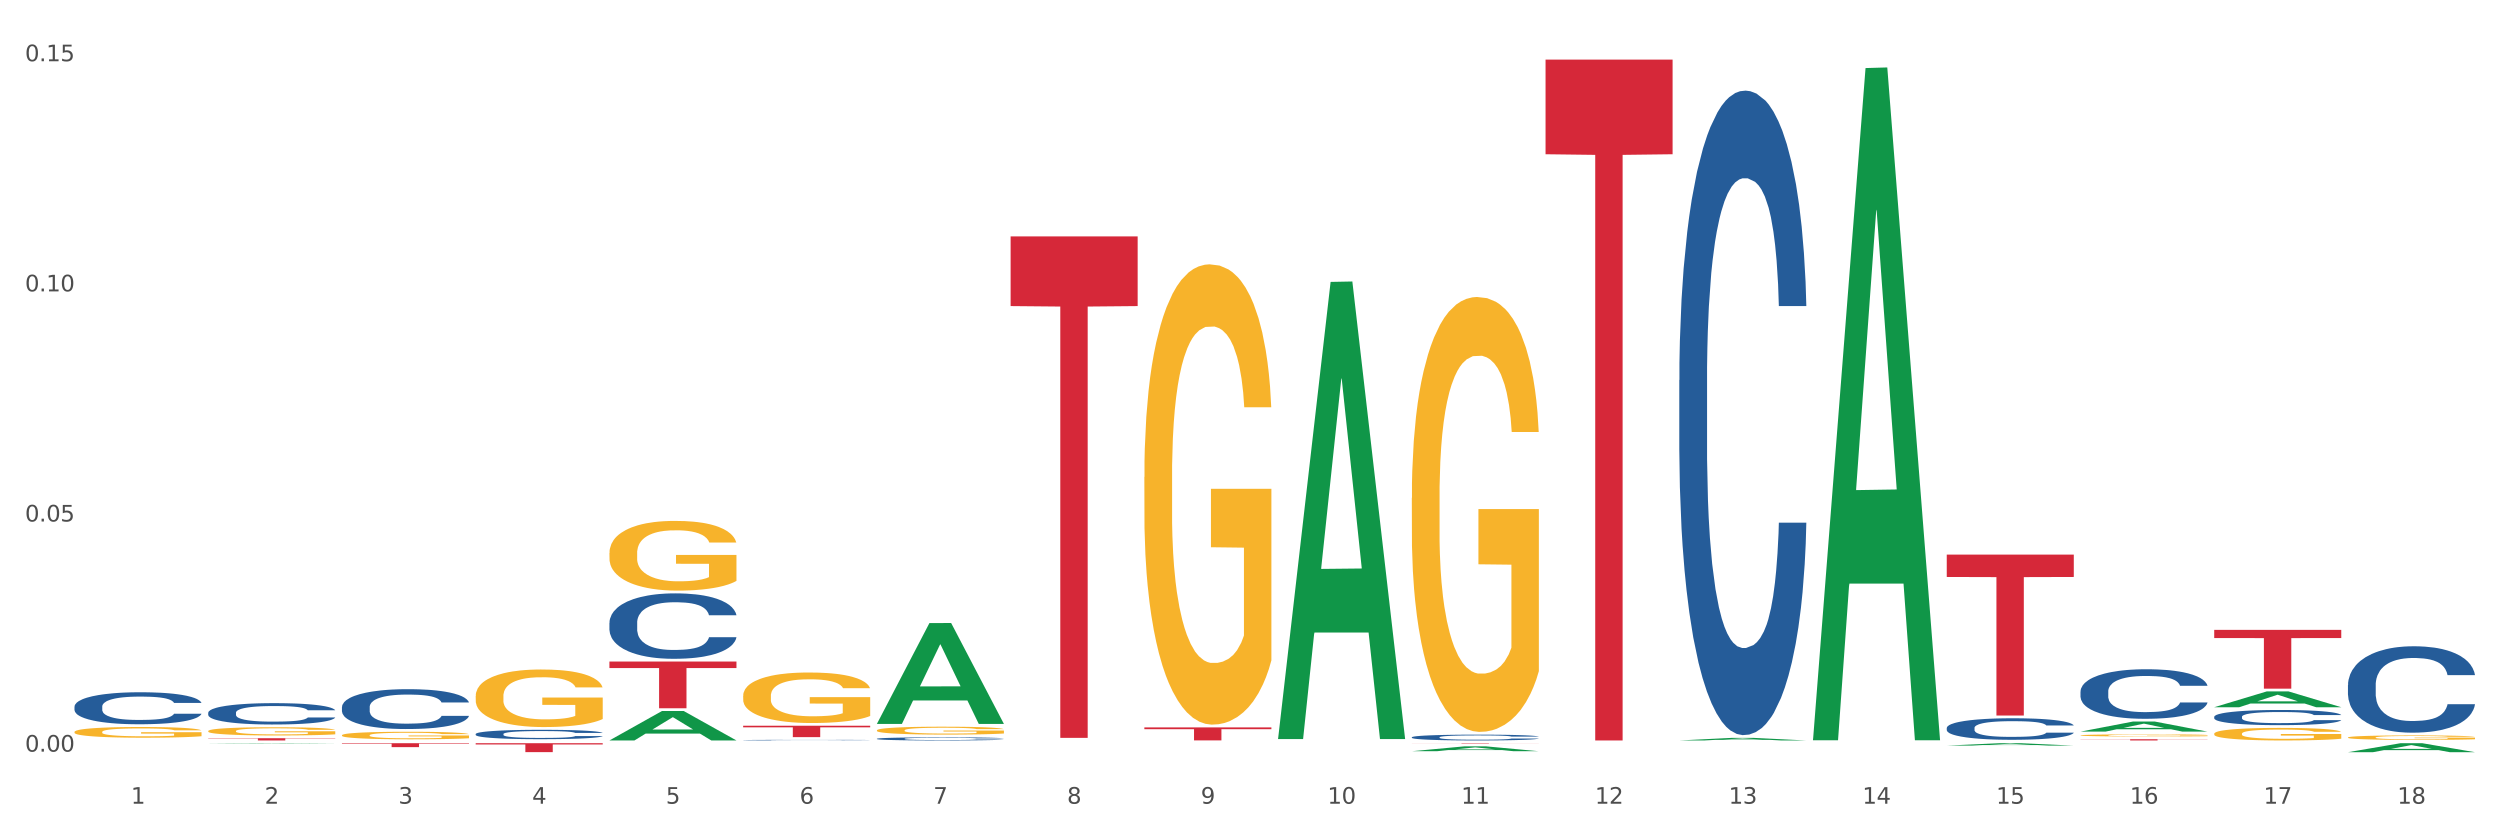 <?xml version="1.0" encoding="utf-8" standalone="no"?>
<!DOCTYPE svg PUBLIC "-//W3C//DTD SVG 1.1//EN"
  "http://www.w3.org/Graphics/SVG/1.1/DTD/svg11.dtd">
<svg xmlns:xlink="http://www.w3.org/1999/xlink" width="1080pt" height="360pt" viewBox="0 0 1080 360" xmlns="http://www.w3.org/2000/svg" version="1.1">
 <rect x="0" y="0" width="1080" height="360" fill="#333333" stroke="none"/>
 <defs>
  <style type="text/css">*{stroke-linejoin: round; stroke-linecap: butt}</style>
 </defs>
 <g id="figure_1">
  <g id="patch_1">
   <path d="M 0 360 
L 1080 360 
L 1080 0 
L 0 0 
z
" style="fill: #ffffff; stroke: #ffffff; stroke-linejoin: miter"/>
  </g>
  <g id="axes_1">
   <g id="matplotlib.axis_1">
    <g id="xtick_1">
     <g id="text_1">
      <!-- 1 -->
      <g style="fill: #4d4d4d" transform="translate(56.563 347.204) scale(0.096 -0.096)">
       <defs>
        <path id="DejaVuSans-31" d="M 794 531 
L 1825 531 
L 1825 4091 
L 703 3866 
L 703 4441 
L 1819 4666 
L 2450 4666 
L 2450 531 
L 3481 531 
L 3481 0 
L 794 0 
L 794 531 
z
" transform="scale(0.016)"/>
       </defs>
       <use xlink:href="#DejaVuSans-31"/>
      </g>
     </g>
    </g>
    <g id="xtick_2">
     <g id="text_2">
      <!-- 2 -->
      <g style="fill: #4d4d4d" transform="translate(114.336 347.204) scale(0.096 -0.096)">
       <defs>
        <path id="DejaVuSans-32" d="M 1228 531 
L 3431 531 
L 3431 0 
L 469 0 
L 469 531 
Q 828 903 1448 1529 
Q 2069 2156 2228 2338 
Q 2531 2678 2651 2914 
Q 2772 3150 2772 3378 
Q 2772 3750 2511 3984 
Q 2250 4219 1831 4219 
Q 1534 4219 1204 4116 
Q 875 4013 500 3803 
L 500 4441 
Q 881 4594 1212 4672 
Q 1544 4750 1819 4750 
Q 2544 4750 2975 4387 
Q 3406 4025 3406 3419 
Q 3406 3131 3298 2873 
Q 3191 2616 2906 2266 
Q 2828 2175 2409 1742 
Q 1991 1309 1228 531 
z
" transform="scale(0.016)"/>
       </defs>
       <use xlink:href="#DejaVuSans-32"/>
      </g>
     </g>
    </g>
    <g id="xtick_3">
     <g id="text_3">
      <!-- 3 -->
      <g style="fill: #4d4d4d" transform="translate(172.109 347.204) scale(0.096 -0.096)">
       <defs>
        <path id="DejaVuSans-33" d="M 2597 2516 
Q 3050 2419 3304 2112 
Q 3559 1806 3559 1356 
Q 3559 666 3084 287 
Q 2609 -91 1734 -91 
Q 1441 -91 1130 -33 
Q 819 25 488 141 
L 488 750 
Q 750 597 1062 519 
Q 1375 441 1716 441 
Q 2309 441 2620 675 
Q 2931 909 2931 1356 
Q 2931 1769 2642 2001 
Q 2353 2234 1838 2234 
L 1294 2234 
L 1294 2753 
L 1863 2753 
Q 2328 2753 2575 2939 
Q 2822 3125 2822 3475 
Q 2822 3834 2567 4026 
Q 2313 4219 1838 4219 
Q 1578 4219 1281 4162 
Q 984 4106 628 3988 
L 628 4550 
Q 988 4650 1302 4700 
Q 1616 4750 1894 4750 
Q 2613 4750 3031 4423 
Q 3450 4097 3450 3541 
Q 3450 3153 3228 2886 
Q 3006 2619 2597 2516 
z
" transform="scale(0.016)"/>
       </defs>
       <use xlink:href="#DejaVuSans-33"/>
      </g>
     </g>
    </g>
    <g id="xtick_4">
     <g id="text_4">
      <!-- 4 -->
      <g style="fill: #4d4d4d" transform="translate(229.882 347.204) scale(0.096 -0.096)">
       <defs>
        <path id="DejaVuSans-34" d="M 2419 4116 
L 825 1625 
L 2419 1625 
L 2419 4116 
z
M 2253 4666 
L 3047 4666 
L 3047 1625 
L 3713 1625 
L 3713 1100 
L 3047 1100 
L 3047 0 
L 2419 0 
L 2419 1100 
L 313 1100 
L 313 1709 
L 2253 4666 
z
" transform="scale(0.016)"/>
       </defs>
       <use xlink:href="#DejaVuSans-34"/>
      </g>
     </g>
    </g>
    <g id="xtick_5">
     <g id="text_5">
      <!-- 5 -->
      <g style="fill: #4d4d4d" transform="translate(287.655 347.204) scale(0.096 -0.096)">
       <defs>
        <path id="DejaVuSans-35" d="M 691 4666 
L 3169 4666 
L 3169 4134 
L 1269 4134 
L 1269 2991 
Q 1406 3038 1543 3061 
Q 1681 3084 1819 3084 
Q 2600 3084 3056 2656 
Q 3513 2228 3513 1497 
Q 3513 744 3044 326 
Q 2575 -91 1722 -91 
Q 1428 -91 1123 -41 
Q 819 9 494 109 
L 494 744 
Q 775 591 1075 516 
Q 1375 441 1709 441 
Q 2250 441 2565 725 
Q 2881 1009 2881 1497 
Q 2881 1984 2565 2268 
Q 2250 2553 1709 2553 
Q 1456 2553 1204 2497 
Q 953 2441 691 2322 
L 691 4666 
z
" transform="scale(0.016)"/>
       </defs>
       <use xlink:href="#DejaVuSans-35"/>
      </g>
     </g>
    </g>
    <g id="xtick_6">
     <g id="text_6">
      <!-- 6 -->
      <g style="fill: #4d4d4d" transform="translate(345.428 347.204) scale(0.096 -0.096)">
       <defs>
        <path id="DejaVuSans-36" d="M 2113 2584 
Q 1688 2584 1439 2293 
Q 1191 2003 1191 1497 
Q 1191 994 1439 701 
Q 1688 409 2113 409 
Q 2538 409 2786 701 
Q 3034 994 3034 1497 
Q 3034 2003 2786 2293 
Q 2538 2584 2113 2584 
z
M 3366 4563 
L 3366 3988 
Q 3128 4100 2886 4159 
Q 2644 4219 2406 4219 
Q 1781 4219 1451 3797 
Q 1122 3375 1075 2522 
Q 1259 2794 1537 2939 
Q 1816 3084 2150 3084 
Q 2853 3084 3261 2657 
Q 3669 2231 3669 1497 
Q 3669 778 3244 343 
Q 2819 -91 2113 -91 
Q 1303 -91 875 529 
Q 447 1150 447 2328 
Q 447 3434 972 4092 
Q 1497 4750 2381 4750 
Q 2619 4750 2861 4703 
Q 3103 4656 3366 4563 
z
" transform="scale(0.016)"/>
       </defs>
       <use xlink:href="#DejaVuSans-36"/>
      </g>
     </g>
    </g>
    <g id="xtick_7">
     <g id="text_7">
      <!-- 7 -->
      <g style="fill: #4d4d4d" transform="translate(403.201 347.204) scale(0.096 -0.096)">
       <defs>
        <path id="DejaVuSans-37" d="M 525 4666 
L 3525 4666 
L 3525 4397 
L 1831 0 
L 1172 0 
L 2766 4134 
L 525 4134 
L 525 4666 
z
" transform="scale(0.016)"/>
       </defs>
       <use xlink:href="#DejaVuSans-37"/>
      </g>
     </g>
    </g>
    <g id="xtick_8">
     <g id="text_8">
      <!-- 8 -->
      <g style="fill: #4d4d4d" transform="translate(460.974 347.204) scale(0.096 -0.096)">
       <defs>
        <path id="DejaVuSans-38" d="M 2034 2216 
Q 1584 2216 1326 1975 
Q 1069 1734 1069 1313 
Q 1069 891 1326 650 
Q 1584 409 2034 409 
Q 2484 409 2743 651 
Q 3003 894 3003 1313 
Q 3003 1734 2745 1975 
Q 2488 2216 2034 2216 
z
M 1403 2484 
Q 997 2584 770 2862 
Q 544 3141 544 3541 
Q 544 4100 942 4425 
Q 1341 4750 2034 4750 
Q 2731 4750 3128 4425 
Q 3525 4100 3525 3541 
Q 3525 3141 3298 2862 
Q 3072 2584 2669 2484 
Q 3125 2378 3379 2068 
Q 3634 1759 3634 1313 
Q 3634 634 3220 271 
Q 2806 -91 2034 -91 
Q 1263 -91 848 271 
Q 434 634 434 1313 
Q 434 1759 690 2068 
Q 947 2378 1403 2484 
z
M 1172 3481 
Q 1172 3119 1398 2916 
Q 1625 2713 2034 2713 
Q 2441 2713 2670 2916 
Q 2900 3119 2900 3481 
Q 2900 3844 2670 4047 
Q 2441 4250 2034 4250 
Q 1625 4250 1398 4047 
Q 1172 3844 1172 3481 
z
" transform="scale(0.016)"/>
       </defs>
       <use xlink:href="#DejaVuSans-38"/>
      </g>
     </g>
    </g>
    <g id="xtick_9">
     <g id="text_9">
      <!-- 9 -->
      <g style="fill: #4d4d4d" transform="translate(518.747 347.204) scale(0.096 -0.096)">
       <defs>
        <path id="DejaVuSans-39" d="M 703 97 
L 703 672 
Q 941 559 1184 500 
Q 1428 441 1663 441 
Q 2288 441 2617 861 
Q 2947 1281 2994 2138 
Q 2813 1869 2534 1725 
Q 2256 1581 1919 1581 
Q 1219 1581 811 2004 
Q 403 2428 403 3163 
Q 403 3881 828 4315 
Q 1253 4750 1959 4750 
Q 2769 4750 3195 4129 
Q 3622 3509 3622 2328 
Q 3622 1225 3098 567 
Q 2575 -91 1691 -91 
Q 1453 -91 1209 -44 
Q 966 3 703 97 
z
M 1959 2075 
Q 2384 2075 2632 2365 
Q 2881 2656 2881 3163 
Q 2881 3666 2632 3958 
Q 2384 4250 1959 4250 
Q 1534 4250 1286 3958 
Q 1038 3666 1038 3163 
Q 1038 2656 1286 2365 
Q 1534 2075 1959 2075 
z
" transform="scale(0.016)"/>
       </defs>
       <use xlink:href="#DejaVuSans-39"/>
      </g>
     </g>
    </g>
    <g id="xtick_10">
     <g id="text_10">
      <!-- 10 -->
      <g style="fill: #4d4d4d" transform="translate(573.466 347.204) scale(0.096 -0.096)">
       <defs>
        <path id="DejaVuSans-30" d="M 2034 4250 
Q 1547 4250 1301 3770 
Q 1056 3291 1056 2328 
Q 1056 1369 1301 889 
Q 1547 409 2034 409 
Q 2525 409 2770 889 
Q 3016 1369 3016 2328 
Q 3016 3291 2770 3770 
Q 2525 4250 2034 4250 
z
M 2034 4750 
Q 2819 4750 3233 4129 
Q 3647 3509 3647 2328 
Q 3647 1150 3233 529 
Q 2819 -91 2034 -91 
Q 1250 -91 836 529 
Q 422 1150 422 2328 
Q 422 3509 836 4129 
Q 1250 4750 2034 4750 
z
" transform="scale(0.016)"/>
       </defs>
       <use xlink:href="#DejaVuSans-31"/>
       <use xlink:href="#DejaVuSans-30" transform="translate(63.623 0)"/>
      </g>
     </g>
    </g>
    <g id="xtick_11">
     <g id="text_11">
      <!-- 11 -->
      <g style="fill: #4d4d4d" transform="translate(631.239 347.204) scale(0.096 -0.096)">
       <use xlink:href="#DejaVuSans-31"/>
       <use xlink:href="#DejaVuSans-31" transform="translate(63.623 0)"/>
      </g>
     </g>
    </g>
    <g id="xtick_12">
     <g id="text_12">
      <!-- 12 -->
      <g style="fill: #4d4d4d" transform="translate(689.012 347.204) scale(0.096 -0.096)">
       <use xlink:href="#DejaVuSans-31"/>
       <use xlink:href="#DejaVuSans-32" transform="translate(63.623 0)"/>
      </g>
     </g>
    </g>
    <g id="xtick_13">
     <g id="text_13">
      <!-- 13 -->
      <g style="fill: #4d4d4d" transform="translate(746.785 347.204) scale(0.096 -0.096)">
       <use xlink:href="#DejaVuSans-31"/>
       <use xlink:href="#DejaVuSans-33" transform="translate(63.623 0)"/>
      </g>
     </g>
    </g>
    <g id="xtick_14">
     <g id="text_14">
      <!-- 14 -->
      <g style="fill: #4d4d4d" transform="translate(804.558 347.204) scale(0.096 -0.096)">
       <use xlink:href="#DejaVuSans-31"/>
       <use xlink:href="#DejaVuSans-34" transform="translate(63.623 0)"/>
      </g>
     </g>
    </g>
    <g id="xtick_15">
     <g id="text_15">
      <!-- 15 -->
      <g style="fill: #4d4d4d" transform="translate(862.331 347.204) scale(0.096 -0.096)">
       <use xlink:href="#DejaVuSans-31"/>
       <use xlink:href="#DejaVuSans-35" transform="translate(63.623 0)"/>
      </g>
     </g>
    </g>
    <g id="xtick_16">
     <g id="text_16">
      <!-- 16 -->
      <g style="fill: #4d4d4d" transform="translate(920.104 347.204) scale(0.096 -0.096)">
       <use xlink:href="#DejaVuSans-31"/>
       <use xlink:href="#DejaVuSans-36" transform="translate(63.623 0)"/>
      </g>
     </g>
    </g>
    <g id="xtick_17">
     <g id="text_17">
      <!-- 17 -->
      <g style="fill: #4d4d4d" transform="translate(977.877 347.204) scale(0.096 -0.096)">
       <use xlink:href="#DejaVuSans-31"/>
       <use xlink:href="#DejaVuSans-37" transform="translate(63.623 0)"/>
      </g>
     </g>
    </g>
    <g id="xtick_18">
     <g id="text_18">
      <!-- 18 -->
      <g style="fill: #4d4d4d" transform="translate(1035.65 347.204) scale(0.096 -0.096)">
       <use xlink:href="#DejaVuSans-31"/>
       <use xlink:href="#DejaVuSans-38" transform="translate(63.623 0)"/>
      </g>
     </g>
    </g>
    <g id="xtick_19"/>
    <g id="xtick_20"/>
    <g id="xtick_21"/>
    <g id="xtick_22"/>
    <g id="xtick_23"/>
    <g id="xtick_24"/>
    <g id="xtick_25"/>
    <g id="xtick_26"/>
    <g id="xtick_27"/>
    <g id="xtick_28"/>
    <g id="xtick_29"/>
    <g id="xtick_30"/>
    <g id="xtick_31"/>
    <g id="xtick_32"/>
    <g id="xtick_33"/>
    <g id="xtick_34"/>
    <g id="xtick_35"/>
   </g>
   <g id="matplotlib.axis_2">
    <g id="ytick_1">
     <g id="text_19">
      <!-- 0.00 -->
      <g style="fill: #4d4d4d" transform="translate(10.8 324.711) scale(0.096 -0.096)">
       <defs>
        <path id="DejaVuSans-2e" d="M 684 794 
L 1344 794 
L 1344 0 
L 684 0 
L 684 794 
z
" transform="scale(0.016)"/>
       </defs>
       <use xlink:href="#DejaVuSans-30"/>
       <use xlink:href="#DejaVuSans-2e" transform="translate(63.623 0)"/>
       <use xlink:href="#DejaVuSans-30" transform="translate(95.41 0)"/>
       <use xlink:href="#DejaVuSans-30" transform="translate(159.033 0)"/>
      </g>
     </g>
    </g>
    <g id="ytick_2">
     <g id="text_20">
      <!-- 0.05 -->
      <g style="fill: #4d4d4d" transform="translate(10.8 225.293) scale(0.096 -0.096)">
       <use xlink:href="#DejaVuSans-30"/>
       <use xlink:href="#DejaVuSans-2e" transform="translate(63.623 0)"/>
       <use xlink:href="#DejaVuSans-30" transform="translate(95.41 0)"/>
       <use xlink:href="#DejaVuSans-35" transform="translate(159.033 0)"/>
      </g>
     </g>
    </g>
    <g id="ytick_3">
     <g id="text_21">
      <!-- 0.10 -->
      <g style="fill: #4d4d4d" transform="translate(10.8 125.875) scale(0.096 -0.096)">
       <use xlink:href="#DejaVuSans-30"/>
       <use xlink:href="#DejaVuSans-2e" transform="translate(63.623 0)"/>
       <use xlink:href="#DejaVuSans-31" transform="translate(95.41 0)"/>
       <use xlink:href="#DejaVuSans-30" transform="translate(159.033 0)"/>
      </g>
     </g>
    </g>
    <g id="ytick_4">
     <g id="text_22">
      <!-- 0.15 -->
      <g style="fill: #4d4d4d" transform="translate(10.8 26.457) scale(0.096 -0.096)">
       <use xlink:href="#DejaVuSans-30"/>
       <use xlink:href="#DejaVuSans-2e" transform="translate(63.623 0)"/>
       <use xlink:href="#DejaVuSans-31" transform="translate(95.41 0)"/>
       <use xlink:href="#DejaVuSans-35" transform="translate(159.033 0)"/>
      </g>
     </g>
    </g>
    <g id="ytick_5"/>
    <g id="ytick_6"/>
    <g id="ytick_7"/>
   </g>
   <g id="PolyCollection_1">
    <path d="M 89.948 321.254 
L 90.005 321.254 
L 112.637 321.064 
L 122.03 321.064 
L 144.832 321.254 
L 133.969 321.254 
L 129.046 321.21 
L 105.678 321.21 
L 105.508 321.211 
L 100.755 321.254 
L 89.948 321.254 
L 89.948 321.254 
L 108.62 321.184 
L 126.104 321.183 
L 117.447 321.104 
L 117.334 321.104 
L 117.22 321.105 
L 108.563 321.183 
L 108.62 321.184 
L 89.948 321.254 
z
" clip-path="url(#pabdade486a)" style="fill: #109648"/>
    <path d="M 263.267 319.859 
L 263.324 319.847 
L 285.956 307.162 
L 295.349 307.15 
L 318.151 319.883 
L 307.288 319.883 
L 302.365 316.918 
L 278.997 316.918 
L 278.827 316.965 
L 274.074 319.883 
L 263.267 319.883 
L 263.267 319.859 
L 281.939 315.148 
L 299.423 315.136 
L 290.766 309.864 
L 290.653 309.84 
L 290.539 309.876 
L 281.882 315.136 
L 281.939 315.148 
L 263.267 319.859 
z
" clip-path="url(#pabdade486a)" style="fill: #109648"/>
    <path d="M 378.813 312.667 
L 378.869 312.626 
L 401.502 269.177 
L 410.895 269.136 
L 433.697 312.749 
L 422.834 312.749 
L 417.911 302.593 
L 394.543 302.593 
L 394.373 302.757 
L 389.62 312.749 
L 378.813 312.749 
L 378.813 312.667 
L 397.485 296.532 
L 414.969 296.491 
L 406.312 278.432 
L 406.198 278.35 
L 406.085 278.473 
L 397.428 296.491 
L 397.485 296.532 
L 378.813 312.667 
z
" clip-path="url(#pabdade486a)" style="fill: #109648"/>
    <path d="M 552.132 318.902 
L 552.188 318.717 
L 574.821 121.786 
L 584.214 121.6 
L 607.016 319.274 
L 596.152 319.274 
L 591.23 273.243 
L 567.862 273.243 
L 567.692 273.985 
L 562.939 319.274 
L 552.132 319.274 
L 552.132 318.902 
L 570.804 245.772 
L 588.288 245.587 
L 579.631 163.733 
L 579.517 163.362 
L 579.404 163.919 
L 570.747 245.587 
L 570.804 245.772 
L 552.132 318.902 
z
" clip-path="url(#pabdade486a)" style="fill: #109648"/>
    <path d="M 609.905 324.527 
L 609.961 324.525 
L 632.594 322.426 
L 641.987 322.424 
L 664.789 324.531 
L 653.925 324.531 
L 649.003 324.041 
L 625.635 324.041 
L 625.465 324.048 
L 620.712 324.531 
L 609.905 324.531 
L 609.905 324.527 
L 628.577 323.748 
L 646.061 323.746 
L 637.404 322.873 
L 637.29 322.869 
L 637.177 322.875 
L 628.52 323.746 
L 628.577 323.748 
L 609.905 324.527 
z
" clip-path="url(#pabdade486a)" style="fill: #109648"/>
    <path d="M 725.451 319.88 
L 725.507 319.879 
L 748.14 318.759 
L 757.533 318.758 
L 780.335 319.883 
L 769.471 319.883 
L 764.549 319.621 
L 741.181 319.621 
L 741.011 319.625 
L 736.258 319.883 
L 725.451 319.883 
L 725.451 319.88 
L 744.123 319.464 
L 761.607 319.463 
L 752.95 318.998 
L 752.836 318.995 
L 752.723 318.999 
L 744.066 319.463 
L 744.123 319.464 
L 725.451 319.88 
z
" clip-path="url(#pabdade486a)" style="fill: #109648"/>
    <path d="M 898.77 316.052 
L 898.826 316.048 
L 921.459 311.707 
L 930.852 311.703 
L 953.654 316.06 
L 942.79 316.06 
L 937.868 315.045 
L 914.499 315.045 
L 914.33 315.062 
L 909.577 316.06 
L 898.77 316.06 
L 898.77 316.052 
L 917.442 314.44 
L 934.925 314.436 
L 926.268 312.632 
L 926.155 312.624 
L 926.042 312.636 
L 917.385 314.436 
L 917.442 314.44 
L 898.77 316.052 
z
" clip-path="url(#pabdade486a)" style="fill: #109648"/>
    <path d="M 783.224 319.263 
L 783.28 318.99 
L 805.913 29.403 
L 815.306 29.131 
L 838.108 319.809 
L 827.244 319.809 
L 822.322 252.12 
L 798.953 252.12 
L 798.784 253.212 
L 794.031 319.809 
L 783.224 319.809 
L 783.224 319.263 
L 801.896 211.726 
L 819.38 211.453 
L 810.722 91.087 
L 810.609 90.541 
L 810.496 91.36 
L 801.839 211.453 
L 801.896 211.726 
L 783.224 319.263 
z
" clip-path="url(#pabdade486a)" style="fill: #109648"/>
    <path d="M 840.997 322.1 
L 841.053 322.099 
L 863.686 321.065 
L 873.079 321.064 
L 895.881 322.102 
L 885.017 322.102 
L 880.095 321.86 
L 856.726 321.86 
L 856.557 321.864 
L 851.804 322.102 
L 840.997 322.102 
L 840.997 322.1 
L 859.669 321.716 
L 877.152 321.715 
L 868.495 321.285 
L 868.382 321.283 
L 868.269 321.286 
L 859.612 321.715 
L 859.669 321.716 
L 840.997 322.1 
z
" clip-path="url(#pabdade486a)" style="fill: #109648"/>
    <path d="M 263.267 285.786 
L 318.151 285.786 
L 318.151 288.591 
L 296.562 288.61 
L 296.562 305.969 
L 284.726 305.969 
L 284.726 288.61 
L 263.267 288.591 
L 263.267 285.805 
L 263.267 285.786 
z
" clip-path="url(#pabdade486a)" style="fill: #d62839"/>
    <path d="M 436.586 102.122 
L 491.47 102.122 
L 491.47 132.226 
L 469.881 132.43 
L 469.881 318.752 
L 458.045 318.752 
L 458.045 132.43 
L 436.586 132.226 
L 436.586 102.325 
L 436.586 102.122 
z
" clip-path="url(#pabdade486a)" style="fill: #d62839"/>
    <path d="M 321.04 313.53 
L 375.924 313.53 
L 375.924 314.211 
L 354.335 314.215 
L 354.335 318.428 
L 342.499 318.428 
L 342.499 314.215 
L 321.04 314.211 
L 321.04 313.535 
L 321.04 313.53 
z
" clip-path="url(#pabdade486a)" style="fill: #d62839"/>
    <path d="M 667.678 25.759 
L 722.562 25.759 
L 722.562 66.631 
L 700.973 66.908 
L 700.973 319.871 
L 689.137 319.871 
L 689.137 66.908 
L 667.678 66.631 
L 667.678 26.036 
L 667.678 25.759 
z
" clip-path="url(#pabdade486a)" style="fill: #d62839"/>
    <path d="M 609.905 321.064 
L 664.789 321.064 
L 664.789 321.089 
L 643.2 321.089 
L 643.2 321.243 
L 631.364 321.243 
L 631.364 321.089 
L 609.905 321.089 
L 609.905 321.064 
L 609.905 321.064 
z
" clip-path="url(#pabdade486a)" style="fill: #d62839"/>
    <path d="M 840.997 239.589 
L 895.881 239.589 
L 895.881 249.249 
L 874.291 249.315 
L 874.291 309.107 
L 862.456 309.107 
L 862.456 249.315 
L 840.997 249.249 
L 840.997 239.654 
L 840.997 239.589 
z
" clip-path="url(#pabdade486a)" style="fill: #d62839"/>
    <path d="M 494.359 314.227 
L 549.243 314.227 
L 549.243 315.008 
L 527.654 315.014 
L 527.654 319.848 
L 515.818 319.848 
L 515.818 315.014 
L 494.359 315.008 
L 494.359 314.232 
L 494.359 314.227 
z
" clip-path="url(#pabdade486a)" style="fill: #d62839"/>
    <path d="M 898.77 319.347 
L 953.654 319.347 
L 953.654 319.422 
L 932.064 319.422 
L 932.064 319.883 
L 920.229 319.883 
L 920.229 319.422 
L 898.77 319.422 
L 898.77 319.348 
L 898.77 319.347 
z
" clip-path="url(#pabdade486a)" style="fill: #d62839"/>
    <path d="M 956.543 272.112 
L 1011.427 272.112 
L 1011.427 275.641 
L 989.837 275.664 
L 989.837 297.504 
L 978.002 297.504 
L 978.002 275.664 
L 956.543 275.641 
L 956.543 272.136 
L 956.543 272.112 
z
" clip-path="url(#pabdade486a)" style="fill: #d62839"/>
    <path d="M 32.175 319.876 
L 87.059 319.876 
L 87.059 319.877 
L 65.47 319.877 
L 65.47 319.883 
L 53.635 319.883 
L 53.635 319.877 
L 32.175 319.877 
L 32.175 319.876 
L 32.175 319.876 
z
" clip-path="url(#pabdade486a)" style="fill: #d62839"/>
    <path d="M 89.948 318.908 
L 144.832 318.908 
L 144.832 319.043 
L 123.243 319.044 
L 123.243 319.883 
L 111.407 319.883 
L 111.407 319.044 
L 89.948 319.043 
L 89.948 318.908 
L 89.948 318.908 
z
" clip-path="url(#pabdade486a)" style="fill: #d62839"/>
    <path d="M 1014.316 318.594 
L 1014.38 318.593 
L 1014.38 318.529 
L 1014.51 318.474 
L 1015.158 318.342 
L 1016.13 318.232 
L 1016.843 318.174 
L 1017.556 318.126 
L 1018.398 318.078 
L 1019.435 318.029 
L 1021.314 317.956 
L 1022.48 317.919 
L 1023.906 317.88 
L 1026.498 317.824 
L 1028.377 317.792 
L 1030.321 317.765 
L 1033.496 317.734 
L 1035.57 317.719 
L 1037.773 317.709 
L 1040.429 317.702 
L 1042.438 317.7 
L 1046.845 317.705 
L 1050.603 317.721 
L 1052.417 317.734 
L 1054.75 317.755 
L 1055.981 317.769 
L 1057.99 317.797 
L 1060.063 317.834 
L 1061.489 317.866 
L 1063.627 317.926 
L 1065.247 317.986 
L 1066.738 318.061 
L 1067.515 318.112 
L 1068.098 318.16 
L 1068.617 318.214 
L 1069.135 318.301 
L 1057.471 318.301 
L 1057.018 318.239 
L 1056.305 318.181 
L 1055.268 318.124 
L 1054.361 318.089 
L 1052.806 318.045 
L 1051.38 318.016 
L 1049.89 317.995 
L 1048.076 317.978 
L 1046.65 317.969 
L 1044.641 317.962 
L 1040.689 317.963 
L 1038.032 317.978 
L 1036.218 317.995 
L 1035.051 318.011 
L 1034.014 318.029 
L 1032.848 318.054 
L 1031.487 318.091 
L 1030.515 318.124 
L 1029.543 318.167 
L 1028.766 318.209 
L 1028.053 318.259 
L 1027.47 318.312 
L 1027.016 318.366 
L 1026.627 318.434 
L 1026.303 318.545 
L 1026.303 318.787 
L 1026.433 318.842 
L 1026.757 318.914 
L 1027.146 318.969 
L 1027.794 319.035 
L 1028.377 319.079 
L 1029.479 319.142 
L 1030.71 319.195 
L 1031.682 319.229 
L 1032.654 319.257 
L 1034.338 319.296 
L 1036.218 319.328 
L 1037.838 319.347 
L 1040.041 319.365 
L 1041.531 319.372 
L 1042.827 319.376 
L 1046.002 319.376 
L 1048.27 319.37 
L 1050.797 319.358 
L 1052.741 319.342 
L 1054.361 319.323 
L 1056.176 319.291 
L 1057.342 319.261 
L 1057.342 318.891 
L 1043.086 318.89 
L 1043.086 318.644 
L 1069.2 318.644 
L 1069.2 319.365 
L 1068.098 319.402 
L 1066.867 319.436 
L 1065.571 319.466 
L 1063.627 319.503 
L 1061.295 319.538 
L 1059.221 319.563 
L 1057.018 319.584 
L 1054.426 319.604 
L 1051.056 319.621 
L 1048.983 319.628 
L 1046.391 319.634 
L 1043.345 319.636 
L 1040.689 319.632 
L 1038.097 319.623 
L 1035.375 319.607 
L 1032.718 319.584 
L 1030.71 319.561 
L 1028.701 319.533 
L 1026.563 319.496 
L 1024.878 319.461 
L 1023.582 319.429 
L 1022.156 319.388 
L 1020.601 319.335 
L 1019.435 319.287 
L 1018.398 319.238 
L 1017.296 319.174 
L 1016.519 319.119 
L 1015.741 319.05 
L 1015.288 318.999 
L 1014.769 318.92 
L 1014.38 318.808 
L 1014.316 318.594 
z
" clip-path="url(#pabdade486a)" style="fill: #f7b32b"/>
    <path d="M 956.543 316.96 
L 956.607 316.955 
L 956.607 316.777 
L 956.737 316.623 
L 957.385 316.251 
L 958.357 315.943 
L 959.07 315.78 
L 959.783 315.646 
L 960.625 315.512 
L 961.662 315.373 
L 963.541 315.169 
L 964.707 315.065 
L 966.133 314.956 
L 968.725 314.797 
L 970.604 314.708 
L 972.548 314.634 
L 975.723 314.544 
L 977.797 314.505 
L 980 314.475 
L 982.656 314.455 
L 984.665 314.45 
L 989.072 314.465 
L 992.83 314.51 
L 994.644 314.544 
L 996.977 314.604 
L 998.208 314.644 
L 1000.217 314.723 
L 1002.29 314.827 
L 1003.716 314.916 
L 1005.854 315.085 
L 1007.474 315.254 
L 1008.965 315.462 
L 1009.742 315.606 
L 1010.325 315.74 
L 1010.844 315.894 
L 1011.362 316.137 
L 999.698 316.137 
L 999.245 315.963 
L 998.532 315.8 
L 997.495 315.641 
L 996.588 315.542 
L 995.033 315.418 
L 993.607 315.338 
L 992.117 315.279 
L 990.303 315.229 
L 988.877 315.204 
L 986.868 315.184 
L 982.916 315.189 
L 980.259 315.229 
L 978.445 315.279 
L 977.278 315.323 
L 976.241 315.373 
L 975.075 315.442 
L 973.714 315.546 
L 972.742 315.641 
L 971.77 315.76 
L 970.993 315.879 
L 970.28 316.018 
L 969.697 316.167 
L 969.243 316.32 
L 968.854 316.509 
L 968.53 316.822 
L 968.53 317.501 
L 968.66 317.655 
L 968.984 317.858 
L 969.373 318.012 
L 970.021 318.196 
L 970.604 318.32 
L 971.706 318.498 
L 972.937 318.647 
L 973.909 318.742 
L 974.881 318.821 
L 976.565 318.93 
L 978.445 319.019 
L 980.065 319.074 
L 982.268 319.124 
L 983.758 319.143 
L 985.054 319.153 
L 988.229 319.153 
L 990.497 319.138 
L 993.024 319.104 
L 994.968 319.059 
L 996.588 319.004 
L 998.403 318.915 
L 999.569 318.831 
L 999.569 317.794 
L 985.313 317.789 
L 985.313 317.099 
L 1011.427 317.099 
L 1011.427 319.124 
L 1010.325 319.228 
L 1009.094 319.322 
L 1007.798 319.406 
L 1005.854 319.511 
L 1003.522 319.61 
L 1001.448 319.679 
L 999.245 319.739 
L 996.653 319.793 
L 993.283 319.843 
L 991.21 319.863 
L 988.618 319.878 
L 985.572 319.883 
L 982.916 319.873 
L 980.324 319.848 
L 977.602 319.803 
L 974.945 319.739 
L 972.937 319.674 
L 970.928 319.595 
L 968.79 319.491 
L 967.105 319.391 
L 965.809 319.302 
L 964.383 319.188 
L 962.828 319.039 
L 961.662 318.905 
L 960.625 318.766 
L 959.523 318.588 
L 958.746 318.434 
L 957.968 318.24 
L 957.515 318.097 
L 956.996 317.873 
L 956.607 317.561 
L 956.543 316.96 
z
" clip-path="url(#pabdade486a)" style="fill: #f7b32b"/>
    <path d="M 147.721 321.064 
L 202.605 321.064 
L 202.605 321.302 
L 181.016 321.303 
L 181.016 322.775 
L 169.18 322.775 
L 169.18 321.303 
L 147.721 321.302 
L 147.721 321.065 
L 147.721 321.064 
z
" clip-path="url(#pabdade486a)" style="fill: #d62839"/>
    <path d="M 205.494 321.064 
L 260.378 321.064 
L 260.378 321.598 
L 238.789 321.602 
L 238.789 324.911 
L 226.953 324.911 
L 226.953 321.602 
L 205.494 321.598 
L 205.494 321.067 
L 205.494 321.064 
z
" clip-path="url(#pabdade486a)" style="fill: #d62839"/>
    <path d="M 321.04 300.608 
L 321.105 300.588 
L 321.105 299.871 
L 321.234 299.253 
L 321.882 297.758 
L 322.854 296.522 
L 323.567 295.864 
L 324.28 295.326 
L 325.122 294.788 
L 326.159 294.229 
L 328.038 293.412 
L 329.205 292.994 
L 330.63 292.555 
L 333.222 291.917 
L 335.101 291.558 
L 337.045 291.259 
L 340.22 290.901 
L 342.294 290.741 
L 344.497 290.622 
L 347.154 290.542 
L 349.162 290.522 
L 353.569 290.582 
L 357.327 290.761 
L 359.141 290.901 
L 361.474 291.14 
L 362.705 291.299 
L 364.714 291.618 
L 366.788 292.037 
L 368.213 292.396 
L 370.352 293.073 
L 371.972 293.751 
L 373.462 294.588 
L 374.239 295.166 
L 374.823 295.705 
L 375.341 296.322 
L 375.859 297.299 
L 364.196 297.299 
L 363.742 296.601 
L 363.029 295.944 
L 361.993 295.306 
L 361.085 294.907 
L 359.53 294.409 
L 358.105 294.09 
L 356.614 293.851 
L 354.8 293.651 
L 353.374 293.552 
L 351.366 293.472 
L 347.413 293.492 
L 344.756 293.651 
L 342.942 293.851 
L 341.775 294.03 
L 340.739 294.229 
L 339.572 294.509 
L 338.212 294.927 
L 337.24 295.306 
L 336.268 295.784 
L 335.49 296.263 
L 334.777 296.821 
L 334.194 297.419 
L 333.74 298.037 
L 333.352 298.794 
L 333.028 300.05 
L 333.028 302.781 
L 333.157 303.399 
L 333.481 304.216 
L 333.87 304.834 
L 334.518 305.571 
L 335.101 306.07 
L 336.203 306.787 
L 337.434 307.385 
L 338.406 307.764 
L 339.378 308.083 
L 341.063 308.522 
L 342.942 308.88 
L 344.562 309.1 
L 346.765 309.299 
L 348.255 309.379 
L 349.551 309.419 
L 352.726 309.419 
L 354.994 309.359 
L 357.521 309.219 
L 359.465 309.04 
L 361.085 308.821 
L 362.9 308.462 
L 364.066 308.123 
L 364.066 303.957 
L 349.81 303.937 
L 349.81 301.166 
L 375.924 301.166 
L 375.924 309.299 
L 374.823 309.718 
L 373.591 310.096 
L 372.296 310.435 
L 370.352 310.854 
L 368.019 311.252 
L 365.945 311.531 
L 363.742 311.771 
L 361.15 311.99 
L 357.781 312.189 
L 355.707 312.269 
L 353.115 312.329 
L 350.07 312.349 
L 347.413 312.309 
L 344.821 312.209 
L 342.099 312.03 
L 339.443 311.771 
L 337.434 311.512 
L 335.425 311.193 
L 333.287 310.774 
L 331.602 310.375 
L 330.306 310.017 
L 328.881 309.558 
L 327.325 308.96 
L 326.159 308.422 
L 325.122 307.864 
L 324.021 307.146 
L 323.243 306.528 
L 322.465 305.751 
L 322.012 305.173 
L 321.493 304.276 
L 321.105 303.02 
L 321.04 300.608 
z
" clip-path="url(#pabdade486a)" style="fill: #f7b32b"/>
    <path d="M 378.813 315.51 
L 378.878 315.507 
L 378.878 315.394 
L 379.007 315.298 
L 379.655 315.063 
L 380.627 314.87 
L 381.34 314.767 
L 382.053 314.682 
L 382.895 314.598 
L 383.932 314.511 
L 385.811 314.383 
L 386.977 314.317 
L 388.403 314.248 
L 390.995 314.149 
L 392.874 314.092 
L 394.818 314.046 
L 397.993 313.989 
L 400.067 313.964 
L 402.27 313.946 
L 404.927 313.933 
L 406.935 313.93 
L 411.342 313.939 
L 415.1 313.967 
L 416.914 313.989 
L 419.247 314.027 
L 420.478 314.052 
L 422.487 314.102 
L 424.561 314.167 
L 425.986 314.223 
L 428.125 314.33 
L 429.745 314.436 
L 431.235 314.567 
L 432.012 314.657 
L 432.596 314.742 
L 433.114 314.839 
L 433.632 314.992 
L 421.969 314.992 
L 421.515 314.882 
L 420.802 314.779 
L 419.766 314.679 
L 418.858 314.617 
L 417.303 314.539 
L 415.878 314.489 
L 414.387 314.451 
L 412.573 314.42 
L 411.147 314.405 
L 409.139 314.392 
L 405.186 314.395 
L 402.529 314.42 
L 400.715 314.451 
L 399.548 314.48 
L 398.512 314.511 
L 397.345 314.554 
L 395.984 314.62 
L 395.013 314.679 
L 394.041 314.754 
L 393.263 314.829 
L 392.55 314.917 
L 391.967 315.01 
L 391.513 315.107 
L 391.125 315.226 
L 390.801 315.422 
L 390.801 315.85 
L 390.93 315.947 
L 391.254 316.075 
L 391.643 316.172 
L 392.291 316.287 
L 392.874 316.365 
L 393.976 316.478 
L 395.207 316.571 
L 396.179 316.631 
L 397.151 316.681 
L 398.836 316.749 
L 400.715 316.806 
L 402.335 316.84 
L 404.538 316.871 
L 406.028 316.884 
L 407.324 316.89 
L 410.499 316.89 
L 412.767 316.881 
L 415.294 316.859 
L 417.238 316.831 
L 418.858 316.796 
L 420.673 316.74 
L 421.839 316.687 
L 421.839 316.034 
L 407.583 316.031 
L 407.583 315.597 
L 433.697 315.597 
L 433.697 316.871 
L 432.596 316.937 
L 431.364 316.996 
L 430.068 317.049 
L 428.125 317.115 
L 425.792 317.177 
L 423.718 317.221 
L 421.515 317.258 
L 418.923 317.293 
L 415.554 317.324 
L 413.48 317.336 
L 410.888 317.346 
L 407.843 317.349 
L 405.186 317.343 
L 402.594 317.327 
L 399.872 317.299 
L 397.216 317.258 
L 395.207 317.218 
L 393.198 317.168 
L 391.06 317.102 
L 389.375 317.04 
L 388.079 316.984 
L 386.654 316.912 
L 385.098 316.818 
L 383.932 316.734 
L 382.895 316.646 
L 381.794 316.534 
L 381.016 316.437 
L 380.238 316.315 
L 379.785 316.225 
L 379.266 316.084 
L 378.878 315.888 
L 378.813 315.51 
z
" clip-path="url(#pabdade486a)" style="fill: #f7b32b"/>
    <path d="M 494.359 206.077 
L 494.424 205.895 
L 494.424 199.357 
L 494.553 193.727 
L 495.201 180.106 
L 496.173 168.846 
L 496.886 162.853 
L 497.599 157.95 
L 498.441 153.046 
L 499.478 147.961 
L 501.357 140.515 
L 502.523 136.701 
L 503.949 132.706 
L 506.541 126.894 
L 508.42 123.625 
L 510.364 120.901 
L 513.539 117.632 
L 515.613 116.179 
L 517.816 115.089 
L 520.473 114.363 
L 522.481 114.181 
L 526.888 114.726 
L 530.646 116.361 
L 532.46 117.632 
L 534.793 119.811 
L 536.024 121.264 
L 538.033 124.17 
L 540.107 127.984 
L 541.532 131.253 
L 543.671 137.428 
L 545.29 143.602 
L 546.781 151.23 
L 547.558 156.497 
L 548.142 161.4 
L 548.66 167.03 
L 549.178 175.929 
L 537.515 175.929 
L 537.061 169.573 
L 536.348 163.58 
L 535.311 157.768 
L 534.404 154.136 
L 532.849 149.596 
L 531.424 146.69 
L 529.933 144.51 
L 528.119 142.694 
L 526.693 141.786 
L 524.685 141.06 
L 520.732 141.241 
L 518.075 142.694 
L 516.261 144.51 
L 515.094 146.145 
L 514.058 147.961 
L 512.891 150.504 
L 511.53 154.317 
L 510.558 157.768 
L 509.586 162.127 
L 508.809 166.485 
L 508.096 171.571 
L 507.513 177.019 
L 507.059 182.649 
L 506.671 189.55 
L 506.347 200.992 
L 506.347 225.872 
L 506.476 231.502 
L 506.8 238.948 
L 507.189 244.578 
L 507.837 251.298 
L 508.42 255.838 
L 509.522 262.376 
L 510.753 267.825 
L 511.725 271.275 
L 512.697 274.181 
L 514.382 278.177 
L 516.261 281.446 
L 517.881 283.443 
L 520.084 285.259 
L 521.574 285.986 
L 522.87 286.349 
L 526.045 286.349 
L 528.313 285.804 
L 530.84 284.533 
L 532.784 282.898 
L 534.404 280.901 
L 536.219 277.632 
L 537.385 274.544 
L 537.385 236.587 
L 523.129 236.406 
L 523.129 211.162 
L 549.243 211.162 
L 549.243 285.259 
L 548.142 289.073 
L 546.91 292.524 
L 545.614 295.611 
L 543.671 299.425 
L 541.338 303.057 
L 539.264 305.6 
L 537.061 307.779 
L 534.469 309.777 
L 531.1 311.593 
L 529.026 312.319 
L 526.434 312.864 
L 523.389 313.046 
L 520.732 312.683 
L 518.14 311.775 
L 515.418 310.14 
L 512.762 307.779 
L 510.753 305.418 
L 508.744 302.512 
L 506.606 298.699 
L 504.921 295.066 
L 503.625 291.797 
L 502.199 287.62 
L 500.644 282.172 
L 499.478 277.268 
L 498.441 272.183 
L 497.34 265.645 
L 496.562 260.015 
L 495.784 252.933 
L 495.331 247.666 
L 494.812 239.493 
L 494.424 228.052 
L 494.359 206.077 
z
" clip-path="url(#pabdade486a)" style="fill: #f7b32b"/>
    <path d="M 263.267 238.95 
L 263.332 238.923 
L 263.332 237.932 
L 263.461 237.08 
L 264.109 235.017 
L 265.081 233.311 
L 265.794 232.404 
L 266.507 231.661 
L 267.349 230.918 
L 268.386 230.148 
L 270.265 229.02 
L 271.432 228.443 
L 272.857 227.837 
L 275.449 226.957 
L 277.328 226.462 
L 279.272 226.049 
L 282.447 225.554 
L 284.521 225.334 
L 286.724 225.169 
L 289.381 225.059 
L 291.389 225.032 
L 295.796 225.114 
L 299.554 225.362 
L 301.368 225.554 
L 303.701 225.884 
L 304.932 226.104 
L 306.941 226.545 
L 309.015 227.122 
L 310.44 227.617 
L 312.579 228.553 
L 314.199 229.488 
L 315.689 230.643 
L 316.466 231.441 
L 317.05 232.184 
L 317.568 233.036 
L 318.086 234.384 
L 306.423 234.384 
L 305.969 233.421 
L 305.256 232.514 
L 304.22 231.633 
L 303.312 231.083 
L 301.757 230.396 
L 300.332 229.955 
L 298.841 229.625 
L 297.027 229.35 
L 295.601 229.213 
L 293.593 229.103 
L 289.64 229.13 
L 286.983 229.35 
L 285.169 229.625 
L 284.002 229.873 
L 282.966 230.148 
L 281.799 230.533 
L 280.439 231.111 
L 279.467 231.633 
L 278.495 232.294 
L 277.717 232.954 
L 277.004 233.724 
L 276.421 234.549 
L 275.967 235.402 
L 275.579 236.447 
L 275.255 238.18 
L 275.255 241.949 
L 275.384 242.801 
L 275.708 243.929 
L 276.097 244.782 
L 276.745 245.8 
L 277.328 246.487 
L 278.43 247.477 
L 279.661 248.303 
L 280.633 248.825 
L 281.605 249.265 
L 283.29 249.871 
L 285.169 250.366 
L 286.789 250.668 
L 288.992 250.943 
L 290.482 251.053 
L 291.778 251.108 
L 294.953 251.108 
L 297.221 251.026 
L 299.748 250.833 
L 301.692 250.586 
L 303.312 250.283 
L 305.127 249.788 
L 306.293 249.32 
L 306.293 243.571 
L 292.037 243.544 
L 292.037 239.72 
L 318.151 239.72 
L 318.151 250.943 
L 317.05 251.521 
L 315.819 252.044 
L 314.523 252.511 
L 312.579 253.089 
L 310.246 253.639 
L 308.172 254.024 
L 305.969 254.354 
L 303.377 254.657 
L 300.008 254.932 
L 297.934 255.042 
L 295.342 255.124 
L 292.297 255.152 
L 289.64 255.097 
L 287.048 254.959 
L 284.326 254.712 
L 281.67 254.354 
L 279.661 253.997 
L 277.652 253.557 
L 275.514 252.979 
L 273.829 252.429 
L 272.533 251.934 
L 271.108 251.301 
L 269.552 250.476 
L 268.386 249.733 
L 267.349 248.963 
L 266.248 247.973 
L 265.47 247.12 
L 264.692 246.047 
L 264.239 245.249 
L 263.721 244.012 
L 263.332 242.279 
L 263.267 238.95 
z
" clip-path="url(#pabdade486a)" style="fill: #f7b32b"/>
    <path d="M 89.948 315.812 
L 90.013 315.809 
L 90.013 315.692 
L 90.142 315.591 
L 90.79 315.347 
L 91.762 315.146 
L 92.475 315.038 
L 93.188 314.951 
L 94.03 314.863 
L 95.067 314.772 
L 96.946 314.639 
L 98.113 314.57 
L 99.538 314.499 
L 102.13 314.395 
L 104.009 314.336 
L 105.953 314.288 
L 109.128 314.229 
L 111.202 314.203 
L 113.405 314.184 
L 116.062 314.171 
L 118.071 314.167 
L 122.477 314.177 
L 126.235 314.206 
L 128.049 314.229 
L 130.382 314.268 
L 131.613 314.294 
L 133.622 314.346 
L 135.696 314.414 
L 137.121 314.473 
L 139.26 314.583 
L 140.88 314.694 
L 142.37 314.83 
L 143.148 314.925 
L 143.731 315.012 
L 144.249 315.113 
L 144.768 315.272 
L 133.104 315.272 
L 132.65 315.159 
L 131.937 315.051 
L 130.901 314.947 
L 129.993 314.882 
L 128.438 314.801 
L 127.013 314.749 
L 125.522 314.71 
L 123.708 314.678 
L 122.282 314.661 
L 120.274 314.648 
L 116.321 314.652 
L 113.664 314.678 
L 111.85 314.71 
L 110.684 314.739 
L 109.647 314.772 
L 108.48 314.817 
L 107.12 314.886 
L 106.148 314.947 
L 105.176 315.025 
L 104.398 315.103 
L 103.685 315.194 
L 103.102 315.292 
L 102.648 315.393 
L 102.26 315.516 
L 101.936 315.721 
L 101.936 316.166 
L 102.065 316.267 
L 102.389 316.4 
L 102.778 316.501 
L 103.426 316.621 
L 104.009 316.703 
L 105.111 316.82 
L 106.342 316.917 
L 107.314 316.979 
L 108.286 317.031 
L 109.971 317.102 
L 111.85 317.161 
L 113.47 317.197 
L 115.673 317.229 
L 117.163 317.242 
L 118.459 317.249 
L 121.634 317.249 
L 123.902 317.239 
L 126.43 317.216 
L 128.373 317.187 
L 129.993 317.151 
L 131.808 317.093 
L 132.974 317.037 
L 132.974 316.358 
L 118.719 316.355 
L 118.719 315.903 
L 144.832 315.903 
L 144.832 317.229 
L 143.731 317.297 
L 142.5 317.359 
L 141.204 317.414 
L 139.26 317.483 
L 136.927 317.548 
L 134.853 317.593 
L 132.65 317.632 
L 130.058 317.668 
L 126.689 317.7 
L 124.615 317.713 
L 122.023 317.723 
L 118.978 317.726 
L 116.321 317.72 
L 113.729 317.704 
L 111.007 317.674 
L 108.351 317.632 
L 106.342 317.59 
L 104.333 317.538 
L 102.195 317.47 
L 100.51 317.405 
L 99.214 317.346 
L 97.789 317.271 
L 96.233 317.174 
L 95.067 317.086 
L 94.03 316.995 
L 92.929 316.878 
L 92.151 316.777 
L 91.374 316.651 
L 90.92 316.556 
L 90.402 316.41 
L 90.013 316.205 
L 89.948 315.812 
z
" clip-path="url(#pabdade486a)" style="fill: #f7b32b"/>
    <path d="M 147.721 317.629 
L 147.786 317.626 
L 147.786 317.519 
L 147.915 317.427 
L 148.563 317.204 
L 149.535 317.019 
L 150.248 316.921 
L 150.961 316.841 
L 151.803 316.761 
L 152.84 316.678 
L 154.719 316.556 
L 155.886 316.493 
L 157.311 316.428 
L 159.903 316.333 
L 161.782 316.279 
L 163.726 316.235 
L 166.901 316.181 
L 168.975 316.157 
L 171.178 316.14 
L 173.835 316.128 
L 175.844 316.125 
L 180.25 316.134 
L 184.008 316.16 
L 185.822 316.181 
L 188.155 316.217 
L 189.386 316.241 
L 191.395 316.288 
L 193.469 316.351 
L 194.894 316.404 
L 197.033 316.505 
L 198.653 316.606 
L 200.143 316.731 
L 200.921 316.817 
L 201.504 316.897 
L 202.022 316.99 
L 202.54 317.135 
L 190.877 317.135 
L 190.423 317.031 
L 189.71 316.933 
L 188.674 316.838 
L 187.766 316.779 
L 186.211 316.704 
L 184.786 316.657 
L 183.295 316.621 
L 181.481 316.591 
L 180.055 316.576 
L 178.047 316.565 
L 174.094 316.568 
L 171.437 316.591 
L 169.623 316.621 
L 168.456 316.648 
L 167.42 316.678 
L 166.253 316.719 
L 164.893 316.782 
L 163.921 316.838 
L 162.949 316.909 
L 162.171 316.981 
L 161.458 317.064 
L 160.875 317.153 
L 160.421 317.245 
L 160.033 317.358 
L 159.709 317.545 
L 159.709 317.953 
L 159.838 318.045 
L 160.162 318.167 
L 160.551 318.259 
L 161.199 318.369 
L 161.782 318.443 
L 162.884 318.55 
L 164.115 318.639 
L 165.087 318.696 
L 166.059 318.743 
L 167.744 318.809 
L 169.623 318.862 
L 171.243 318.895 
L 173.446 318.925 
L 174.936 318.936 
L 176.232 318.942 
L 179.407 318.942 
L 181.675 318.933 
L 184.203 318.913 
L 186.146 318.886 
L 187.766 318.853 
L 189.581 318.8 
L 190.747 318.749 
L 190.747 318.128 
L 176.491 318.125 
L 176.491 317.712 
L 202.605 317.712 
L 202.605 318.925 
L 201.504 318.987 
L 200.273 319.043 
L 198.977 319.094 
L 197.033 319.156 
L 194.7 319.216 
L 192.626 319.257 
L 190.423 319.293 
L 187.831 319.326 
L 184.462 319.356 
L 182.388 319.367 
L 179.796 319.376 
L 176.751 319.379 
L 174.094 319.373 
L 171.502 319.359 
L 168.78 319.332 
L 166.124 319.293 
L 164.115 319.254 
L 162.106 319.207 
L 159.968 319.145 
L 158.283 319.085 
L 156.987 319.032 
L 155.562 318.963 
L 154.006 318.874 
L 152.84 318.794 
L 151.803 318.711 
L 150.702 318.604 
L 149.924 318.511 
L 149.147 318.395 
L 148.693 318.309 
L 148.175 318.176 
L 147.786 317.988 
L 147.721 317.629 
z
" clip-path="url(#pabdade486a)" style="fill: #f7b32b"/>
    <path d="M 205.494 300.714 
L 205.559 300.691 
L 205.559 299.873 
L 205.688 299.169 
L 206.336 297.466 
L 207.308 296.058 
L 208.021 295.308 
L 208.734 294.695 
L 209.576 294.082 
L 210.613 293.446 
L 212.492 292.514 
L 213.659 292.038 
L 215.084 291.538 
L 217.676 290.811 
L 219.555 290.402 
L 221.499 290.062 
L 224.674 289.653 
L 226.748 289.471 
L 228.951 289.335 
L 231.608 289.244 
L 233.616 289.221 
L 238.023 289.289 
L 241.781 289.494 
L 243.595 289.653 
L 245.928 289.925 
L 247.159 290.107 
L 249.168 290.47 
L 251.242 290.947 
L 252.667 291.356 
L 254.806 292.128 
L 256.426 292.901 
L 257.916 293.854 
L 258.694 294.513 
L 259.277 295.126 
L 259.795 295.83 
L 260.313 296.943 
L 248.65 296.943 
L 248.196 296.148 
L 247.483 295.399 
L 246.447 294.672 
L 245.539 294.218 
L 243.984 293.65 
L 242.559 293.287 
L 241.068 293.014 
L 239.254 292.787 
L 237.828 292.673 
L 235.82 292.583 
L 231.867 292.605 
L 229.21 292.787 
L 227.396 293.014 
L 226.229 293.219 
L 225.193 293.446 
L 224.026 293.764 
L 222.666 294.241 
L 221.694 294.672 
L 220.722 295.217 
L 219.944 295.762 
L 219.231 296.398 
L 218.648 297.08 
L 218.194 297.784 
L 217.806 298.647 
L 217.482 300.078 
L 217.482 303.189 
L 217.611 303.893 
L 217.935 304.824 
L 218.324 305.528 
L 218.972 306.369 
L 219.555 306.937 
L 220.657 307.754 
L 221.888 308.436 
L 222.86 308.867 
L 223.832 309.231 
L 225.517 309.73 
L 227.396 310.139 
L 229.016 310.389 
L 231.219 310.616 
L 232.709 310.707 
L 234.005 310.752 
L 237.18 310.752 
L 239.448 310.684 
L 241.975 310.525 
L 243.919 310.321 
L 245.539 310.071 
L 247.354 309.662 
L 248.52 309.276 
L 248.52 304.529 
L 234.264 304.506 
L 234.264 301.349 
L 260.378 301.349 
L 260.378 310.616 
L 259.277 311.093 
L 258.046 311.524 
L 256.75 311.911 
L 254.806 312.388 
L 252.473 312.842 
L 250.399 313.16 
L 248.196 313.432 
L 245.604 313.682 
L 242.235 313.909 
L 240.161 314 
L 237.569 314.068 
L 234.524 314.091 
L 231.867 314.046 
L 229.275 313.932 
L 226.553 313.728 
L 223.897 313.432 
L 221.888 313.137 
L 219.879 312.774 
L 217.741 312.297 
L 216.056 311.842 
L 214.76 311.434 
L 213.335 310.911 
L 211.779 310.23 
L 210.613 309.617 
L 209.576 308.981 
L 208.475 308.163 
L 207.697 307.459 
L 206.92 306.573 
L 206.466 305.915 
L 205.948 304.893 
L 205.559 303.462 
L 205.494 300.714 
z
" clip-path="url(#pabdade486a)" style="fill: #f7b32b"/>
    <path d="M 32.175 316.204 
L 32.24 316.199 
L 32.24 316.047 
L 32.369 315.916 
L 33.017 315.599 
L 33.989 315.337 
L 34.702 315.197 
L 35.415 315.083 
L 36.257 314.969 
L 37.294 314.85 
L 39.173 314.677 
L 40.34 314.588 
L 41.765 314.495 
L 44.357 314.36 
L 46.236 314.283 
L 48.18 314.22 
L 51.355 314.144 
L 53.429 314.11 
L 55.632 314.085 
L 58.289 314.068 
L 60.298 314.063 
L 64.704 314.076 
L 68.462 314.114 
L 70.277 314.144 
L 72.609 314.195 
L 73.84 314.228 
L 75.849 314.296 
L 77.923 314.385 
L 79.348 314.461 
L 81.487 314.605 
L 83.107 314.749 
L 84.597 314.926 
L 85.375 315.049 
L 85.958 315.163 
L 86.476 315.294 
L 86.995 315.502 
L 75.331 315.502 
L 74.877 315.353 
L 74.164 315.214 
L 73.128 315.079 
L 72.22 314.994 
L 70.665 314.888 
L 69.24 314.821 
L 67.749 314.77 
L 65.935 314.728 
L 64.509 314.706 
L 62.501 314.689 
L 58.548 314.694 
L 55.891 314.728 
L 54.077 314.77 
L 52.911 314.808 
L 51.874 314.85 
L 50.707 314.909 
L 49.347 314.998 
L 48.375 315.079 
L 47.403 315.18 
L 46.625 315.282 
L 45.912 315.4 
L 45.329 315.527 
L 44.876 315.658 
L 44.487 315.819 
L 44.163 316.085 
L 44.163 316.665 
L 44.292 316.796 
L 44.616 316.969 
L 45.005 317.1 
L 45.653 317.257 
L 46.236 317.363 
L 47.338 317.515 
L 48.569 317.642 
L 49.541 317.722 
L 50.513 317.79 
L 52.198 317.883 
L 54.077 317.959 
L 55.697 318.005 
L 57.9 318.048 
L 59.39 318.065 
L 60.686 318.073 
L 63.861 318.073 
L 66.129 318.06 
L 68.657 318.031 
L 70.601 317.993 
L 72.22 317.946 
L 74.035 317.87 
L 75.201 317.798 
L 75.201 316.914 
L 60.946 316.91 
L 60.946 316.322 
L 87.059 316.322 
L 87.059 318.048 
L 85.958 318.137 
L 84.727 318.217 
L 83.431 318.289 
L 81.487 318.378 
L 79.154 318.462 
L 77.08 318.521 
L 74.877 318.572 
L 72.285 318.619 
L 68.916 318.661 
L 66.842 318.678 
L 64.25 318.691 
L 61.205 318.695 
L 58.548 318.686 
L 55.956 318.665 
L 53.235 318.627 
L 50.578 318.572 
L 48.569 318.517 
L 46.56 318.45 
L 44.422 318.361 
L 42.737 318.276 
L 41.441 318.2 
L 40.016 318.103 
L 38.46 317.976 
L 37.294 317.862 
L 36.257 317.743 
L 35.156 317.591 
L 34.378 317.46 
L 33.601 317.295 
L 33.147 317.172 
L 32.629 316.982 
L 32.24 316.715 
L 32.175 316.204 
z
" clip-path="url(#pabdade486a)" style="fill: #f7b32b"/>
    <path d="M 89.948 307.905 
L 90.013 307.897 
L 90.013 307.661 
L 90.207 307.34 
L 90.921 306.751 
L 91.829 306.304 
L 93.386 305.781 
L 94.23 305.562 
L 95.333 305.318 
L 97.603 304.922 
L 100.198 304.585 
L 102.015 304.4 
L 103.377 304.282 
L 106.426 304.071 
L 108.178 303.978 
L 109.994 303.902 
L 111.551 303.852 
L 114.146 303.793 
L 116.222 303.768 
L 118.623 303.759 
L 120.634 303.768 
L 123.294 303.801 
L 127.186 303.902 
L 128.678 303.961 
L 130.69 304.062 
L 132.766 304.197 
L 134.452 304.332 
L 136.399 304.526 
L 138.41 304.779 
L 140.356 305.099 
L 141.718 305.394 
L 142.821 305.706 
L 143.794 306.085 
L 144.508 306.498 
L 144.832 306.843 
L 132.96 306.843 
L 132.636 306.531 
L 131.987 306.194 
L 131.338 305.967 
L 130.625 305.781 
L 129.522 305.571 
L 128.549 305.436 
L 126.927 305.276 
L 125.435 305.175 
L 124.202 305.116 
L 122.71 305.065 
L 119.531 305.015 
L 117.26 305.015 
L 115.833 305.032 
L 114.082 305.074 
L 112.589 305.133 
L 110.838 305.234 
L 109.475 305.343 
L 108.113 305.487 
L 107.335 305.588 
L 106.167 305.773 
L 105.388 305.925 
L 104.35 306.186 
L 103.766 306.371 
L 102.728 306.852 
L 102.274 307.206 
L 102.08 307.45 
L 101.95 307.72 
L 101.95 309.034 
L 102.339 309.624 
L 102.663 309.877 
L 103.183 310.163 
L 104.156 310.534 
L 105.583 310.896 
L 107.075 311.158 
L 108.308 311.318 
L 109.475 311.436 
L 110.643 311.528 
L 112.07 311.613 
L 113.238 311.663 
L 114.99 311.714 
L 117.066 311.739 
L 118.688 311.739 
L 121.996 311.697 
L 123.488 311.655 
L 124.916 311.596 
L 126.473 311.503 
L 127.705 311.402 
L 128.419 311.326 
L 129.587 311.166 
L 130.495 310.998 
L 131.273 310.804 
L 131.792 310.635 
L 132.376 310.382 
L 132.83 310.096 
L 132.96 309.944 
L 144.832 309.944 
L 144.573 310.248 
L 144.119 310.542 
L 143.21 310.939 
L 142.497 311.166 
L 141.394 311.444 
L 140.226 311.68 
L 138.604 311.941 
L 137.112 312.135 
L 135.555 312.304 
L 133.868 312.455 
L 130.819 312.666 
L 129.716 312.725 
L 127.381 312.826 
L 125.564 312.885 
L 122.905 312.944 
L 120.18 312.978 
L 117.325 312.986 
L 114.795 312.969 
L 112.006 312.919 
L 110.254 312.868 
L 108.308 312.792 
L 106.037 312.674 
L 103.896 312.531 
L 101.885 312.363 
L 100.004 312.169 
L 98.252 311.95 
L 95.981 311.587 
L 94.295 311.233 
L 93.062 310.905 
L 92.219 310.627 
L 91.375 310.273 
L 90.921 310.028 
L 90.207 309.439 
L 89.948 308.891 
L 89.948 307.905 
z
" clip-path="url(#pabdade486a)" style="fill: #255c99"/>
    <path d="M 147.721 305.459 
L 147.786 305.443 
L 147.786 305.003 
L 147.98 304.405 
L 148.694 303.304 
L 149.602 302.471 
L 151.159 301.495 
L 152.003 301.086 
L 153.106 300.63 
L 155.376 299.891 
L 157.971 299.262 
L 159.788 298.916 
L 161.15 298.696 
L 164.199 298.302 
L 165.951 298.129 
L 167.767 297.988 
L 169.324 297.893 
L 171.919 297.783 
L 173.995 297.736 
L 176.396 297.72 
L 178.407 297.736 
L 181.067 297.799 
L 184.959 297.988 
L 186.451 298.098 
L 188.463 298.287 
L 190.539 298.538 
L 192.225 298.79 
L 194.172 299.152 
L 196.183 299.624 
L 198.129 300.221 
L 199.491 300.772 
L 200.594 301.354 
L 201.567 302.062 
L 202.281 302.832 
L 202.605 303.477 
L 190.733 303.477 
L 190.409 302.895 
L 189.76 302.266 
L 189.111 301.841 
L 188.398 301.495 
L 187.295 301.102 
L 186.322 300.85 
L 184.7 300.552 
L 183.208 300.363 
L 181.975 300.253 
L 180.483 300.158 
L 177.304 300.064 
L 175.033 300.064 
L 173.606 300.096 
L 171.854 300.174 
L 170.362 300.284 
L 168.611 300.473 
L 167.248 300.677 
L 165.886 300.945 
L 165.107 301.134 
L 163.94 301.48 
L 163.161 301.763 
L 162.123 302.25 
L 161.539 302.596 
L 160.501 303.493 
L 160.047 304.154 
L 159.853 304.61 
L 159.723 305.113 
L 159.723 307.567 
L 160.112 308.668 
L 160.436 309.14 
L 160.955 309.674 
L 161.929 310.366 
L 163.356 311.043 
L 164.848 311.53 
L 166.081 311.829 
L 167.248 312.049 
L 168.416 312.222 
L 169.843 312.38 
L 171.011 312.474 
L 172.763 312.568 
L 174.839 312.616 
L 176.461 312.616 
L 179.769 312.537 
L 181.261 312.458 
L 182.689 312.348 
L 184.246 312.175 
L 185.478 311.986 
L 186.192 311.845 
L 187.36 311.546 
L 188.268 311.231 
L 189.046 310.87 
L 189.565 310.555 
L 190.149 310.083 
L 190.603 309.548 
L 190.733 309.265 
L 202.605 309.265 
L 202.346 309.832 
L 201.892 310.382 
L 200.983 311.121 
L 200.27 311.546 
L 199.167 312.065 
L 197.999 312.505 
L 196.377 312.993 
L 194.885 313.355 
L 193.328 313.669 
L 191.641 313.953 
L 188.592 314.346 
L 187.489 314.456 
L 185.154 314.645 
L 183.337 314.755 
L 180.678 314.865 
L 177.953 314.928 
L 175.098 314.943 
L 172.568 314.912 
L 169.778 314.818 
L 168.027 314.723 
L 166.081 314.582 
L 163.81 314.361 
L 161.669 314.094 
L 159.658 313.78 
L 157.777 313.418 
L 156.025 313.009 
L 153.754 312.332 
L 152.068 311.672 
L 150.835 311.058 
L 149.992 310.539 
L 149.148 309.879 
L 148.694 309.423 
L 147.98 308.322 
L 147.721 307.299 
L 147.721 305.459 
z
" clip-path="url(#pabdade486a)" style="fill: #255c99"/>
    <path d="M 205.494 317.094 
L 205.559 317.091 
L 205.559 316.987 
L 205.753 316.846 
L 206.467 316.587 
L 207.375 316.391 
L 208.932 316.161 
L 209.776 316.065 
L 210.879 315.957 
L 213.149 315.783 
L 215.744 315.635 
L 217.561 315.554 
L 218.923 315.502 
L 221.972 315.409 
L 223.724 315.368 
L 225.54 315.335 
L 227.097 315.313 
L 229.692 315.287 
L 231.768 315.276 
L 234.169 315.272 
L 236.18 315.276 
L 238.84 315.291 
L 242.732 315.335 
L 244.224 315.361 
L 246.236 315.405 
L 248.312 315.465 
L 249.998 315.524 
L 251.945 315.609 
L 253.956 315.72 
L 255.902 315.861 
L 257.264 315.991 
L 258.367 316.128 
L 259.34 316.294 
L 260.054 316.476 
L 260.378 316.628 
L 248.506 316.628 
L 248.182 316.491 
L 247.533 316.343 
L 246.884 316.243 
L 246.171 316.161 
L 245.068 316.068 
L 244.095 316.009 
L 242.473 315.939 
L 240.981 315.894 
L 239.748 315.868 
L 238.256 315.846 
L 235.077 315.824 
L 232.806 315.824 
L 231.379 315.831 
L 229.627 315.85 
L 228.135 315.876 
L 226.384 315.92 
L 225.021 315.968 
L 223.659 316.031 
L 222.88 316.076 
L 221.713 316.157 
L 220.934 316.224 
L 219.896 316.339 
L 219.312 316.42 
L 218.274 316.631 
L 217.82 316.787 
L 217.626 316.894 
L 217.496 317.013 
L 217.496 317.591 
L 217.885 317.85 
L 218.209 317.961 
L 218.728 318.087 
L 219.702 318.25 
L 221.129 318.409 
L 222.621 318.524 
L 223.854 318.594 
L 225.021 318.646 
L 226.189 318.687 
L 227.616 318.724 
L 228.784 318.746 
L 230.536 318.769 
L 232.612 318.78 
L 234.234 318.78 
L 237.542 318.761 
L 239.034 318.743 
L 240.462 318.717 
L 242.019 318.676 
L 243.251 318.632 
L 243.965 318.598 
L 245.133 318.528 
L 246.041 318.454 
L 246.819 318.369 
L 247.338 318.294 
L 247.922 318.183 
L 248.376 318.057 
L 248.506 317.991 
L 260.378 317.991 
L 260.119 318.124 
L 259.665 318.254 
L 258.756 318.428 
L 258.043 318.528 
L 256.94 318.65 
L 255.772 318.754 
L 254.15 318.869 
L 252.658 318.954 
L 251.101 319.028 
L 249.414 319.095 
L 246.365 319.187 
L 245.262 319.213 
L 242.927 319.257 
L 241.11 319.283 
L 238.45 319.309 
L 235.726 319.324 
L 232.871 319.328 
L 230.341 319.32 
L 227.551 319.298 
L 225.8 319.276 
L 223.854 319.243 
L 221.583 319.191 
L 219.442 319.128 
L 217.431 319.054 
L 215.55 318.969 
L 213.798 318.872 
L 211.527 318.713 
L 209.841 318.557 
L 208.608 318.413 
L 207.765 318.291 
L 206.921 318.135 
L 206.467 318.028 
L 205.753 317.769 
L 205.494 317.528 
L 205.494 317.094 
z
" clip-path="url(#pabdade486a)" style="fill: #255c99"/>
    <path d="M 263.267 269.036 
L 263.332 269.01 
L 263.332 268.287 
L 263.526 267.306 
L 264.24 265.499 
L 265.148 264.131 
L 266.705 262.53 
L 267.549 261.858 
L 268.652 261.11 
L 270.922 259.896 
L 273.517 258.863 
L 275.334 258.295 
L 276.696 257.934 
L 279.745 257.288 
L 281.497 257.004 
L 283.313 256.772 
L 284.87 256.617 
L 287.465 256.436 
L 289.541 256.359 
L 291.942 256.333 
L 293.953 256.359 
L 296.613 256.462 
L 300.505 256.772 
L 301.997 256.953 
L 304.008 257.263 
L 306.084 257.676 
L 307.771 258.089 
L 309.717 258.683 
L 311.729 259.457 
L 313.675 260.438 
L 315.037 261.342 
L 316.14 262.297 
L 317.113 263.459 
L 317.827 264.724 
L 318.151 265.783 
L 306.279 265.783 
L 305.955 264.828 
L 305.306 263.795 
L 304.657 263.098 
L 303.944 262.53 
L 302.841 261.884 
L 301.868 261.471 
L 300.246 260.981 
L 298.754 260.671 
L 297.521 260.49 
L 296.029 260.335 
L 292.85 260.18 
L 290.579 260.18 
L 289.152 260.232 
L 287.4 260.361 
L 285.908 260.542 
L 284.157 260.852 
L 282.794 261.187 
L 281.432 261.626 
L 280.653 261.936 
L 279.486 262.504 
L 278.707 262.969 
L 277.669 263.769 
L 277.085 264.337 
L 276.047 265.809 
L 275.593 266.893 
L 275.399 267.642 
L 275.269 268.468 
L 275.269 272.496 
L 275.658 274.303 
L 275.982 275.078 
L 276.501 275.956 
L 277.475 277.092 
L 278.902 278.202 
L 280.394 279.002 
L 281.627 279.493 
L 282.794 279.854 
L 283.962 280.138 
L 285.389 280.397 
L 286.557 280.552 
L 288.309 280.707 
L 290.385 280.784 
L 292.007 280.784 
L 295.315 280.655 
L 296.807 280.526 
L 298.235 280.345 
L 299.792 280.061 
L 301.024 279.751 
L 301.738 279.519 
L 302.906 279.028 
L 303.814 278.512 
L 304.592 277.918 
L 305.111 277.402 
L 305.695 276.627 
L 306.149 275.749 
L 306.279 275.284 
L 318.151 275.284 
L 317.892 276.214 
L 317.438 277.118 
L 316.529 278.331 
L 315.816 279.028 
L 314.713 279.88 
L 313.545 280.603 
L 311.923 281.404 
L 310.431 281.997 
L 308.874 282.514 
L 307.187 282.979 
L 304.138 283.624 
L 303.035 283.805 
L 300.7 284.115 
L 298.883 284.295 
L 296.223 284.476 
L 293.499 284.579 
L 290.644 284.605 
L 288.114 284.554 
L 285.324 284.399 
L 283.573 284.244 
L 281.627 284.011 
L 279.356 283.65 
L 277.215 283.211 
L 275.204 282.695 
L 273.323 282.101 
L 271.571 281.429 
L 269.3 280.319 
L 267.614 279.235 
L 266.381 278.228 
L 265.538 277.376 
L 264.694 276.291 
L 264.24 275.543 
L 263.526 273.735 
L 263.267 272.057 
L 263.267 269.036 
z
" clip-path="url(#pabdade486a)" style="fill: #255c99"/>
    <path d="M 321.04 319.732 
L 321.105 319.732 
L 321.105 319.725 
L 321.299 319.716 
L 322.013 319.698 
L 322.921 319.685 
L 324.478 319.669 
L 325.322 319.663 
L 326.425 319.656 
L 328.695 319.644 
L 331.29 319.634 
L 333.107 319.629 
L 334.469 319.625 
L 337.518 319.619 
L 339.27 319.616 
L 341.086 319.614 
L 342.643 319.612 
L 345.238 319.611 
L 347.314 319.61 
L 349.715 319.61 
L 351.726 319.61 
L 354.386 319.611 
L 358.278 319.614 
L 359.77 319.616 
L 361.781 319.619 
L 363.857 319.623 
L 365.544 319.627 
L 367.49 319.632 
L 369.502 319.64 
L 371.448 319.649 
L 372.81 319.658 
L 373.913 319.667 
L 374.886 319.678 
L 375.6 319.691 
L 375.924 319.701 
L 364.052 319.701 
L 363.728 319.692 
L 363.079 319.682 
L 362.43 319.675 
L 361.717 319.669 
L 360.614 319.663 
L 359.641 319.659 
L 358.019 319.654 
L 356.527 319.651 
L 355.294 319.65 
L 353.802 319.648 
L 350.623 319.647 
L 348.352 319.647 
L 346.925 319.647 
L 345.173 319.648 
L 343.681 319.65 
L 341.93 319.653 
L 340.567 319.656 
L 339.205 319.661 
L 338.426 319.664 
L 337.259 319.669 
L 336.48 319.674 
L 335.442 319.681 
L 334.858 319.687 
L 333.82 319.701 
L 333.366 319.712 
L 333.172 319.719 
L 333.042 319.727 
L 333.042 319.766 
L 333.431 319.783 
L 333.755 319.791 
L 334.274 319.799 
L 335.248 319.81 
L 336.675 319.821 
L 338.167 319.829 
L 339.4 319.833 
L 340.567 319.837 
L 341.735 319.839 
L 343.162 319.842 
L 344.33 319.843 
L 346.082 319.845 
L 348.158 319.846 
L 349.78 319.846 
L 353.088 319.844 
L 354.58 319.843 
L 356.008 319.841 
L 357.565 319.839 
L 358.797 319.836 
L 359.511 319.833 
L 360.679 319.829 
L 361.587 319.824 
L 362.365 319.818 
L 362.884 319.813 
L 363.468 319.806 
L 363.922 319.797 
L 364.052 319.793 
L 375.924 319.793 
L 375.665 319.802 
L 375.211 319.81 
L 374.302 319.822 
L 373.589 319.829 
L 372.486 319.837 
L 371.318 319.844 
L 369.696 319.852 
L 368.204 319.857 
L 366.647 319.862 
L 364.96 319.867 
L 361.911 319.873 
L 360.808 319.875 
L 358.473 319.878 
L 356.656 319.88 
L 353.996 319.881 
L 351.272 319.882 
L 348.417 319.883 
L 345.887 319.882 
L 343.097 319.881 
L 341.346 319.879 
L 339.4 319.877 
L 337.129 319.873 
L 334.988 319.869 
L 332.977 319.864 
L 331.096 319.858 
L 329.344 319.852 
L 327.073 319.841 
L 325.387 319.831 
L 324.154 319.821 
L 323.311 319.813 
L 322.467 319.802 
L 322.013 319.795 
L 321.299 319.778 
L 321.04 319.761 
L 321.04 319.732 
z
" clip-path="url(#pabdade486a)" style="fill: #255c99"/>
    <path d="M 609.905 215.116 
L 609.97 214.945 
L 609.97 208.767 
L 610.099 203.448 
L 610.747 190.579 
L 611.719 179.94 
L 612.432 174.278 
L 613.145 169.645 
L 613.987 165.012 
L 615.024 160.208 
L 616.903 153.172 
L 618.069 149.569 
L 619.495 145.794 
L 622.087 140.303 
L 623.966 137.215 
L 625.91 134.641 
L 629.085 131.552 
L 631.159 130.18 
L 633.362 129.15 
L 636.019 128.464 
L 638.027 128.292 
L 642.434 128.807 
L 646.192 130.351 
L 648.006 131.552 
L 650.339 133.611 
L 651.57 134.984 
L 653.579 137.729 
L 655.653 141.333 
L 657.078 144.421 
L 659.216 150.255 
L 660.836 156.089 
L 662.327 163.296 
L 663.104 168.272 
L 663.688 172.905 
L 664.206 178.224 
L 664.724 186.632 
L 653.061 186.632 
L 652.607 180.627 
L 651.894 174.964 
L 650.857 169.473 
L 649.95 166.042 
L 648.395 161.752 
L 646.97 159.007 
L 645.479 156.947 
L 643.665 155.232 
L 642.239 154.374 
L 640.231 153.687 
L 636.278 153.859 
L 633.621 155.232 
L 631.807 156.947 
L 630.64 158.492 
L 629.604 160.208 
L 628.437 162.61 
L 627.076 166.213 
L 626.104 169.473 
L 625.132 173.592 
L 624.355 177.71 
L 623.642 182.514 
L 623.059 187.662 
L 622.605 192.981 
L 622.217 199.502 
L 621.893 210.312 
L 621.893 233.819 
L 622.022 239.139 
L 622.346 246.174 
L 622.735 251.493 
L 623.383 257.842 
L 623.966 262.132 
L 625.068 268.309 
L 626.299 273.456 
L 627.271 276.717 
L 628.243 279.462 
L 629.928 283.237 
L 631.807 286.326 
L 633.427 288.213 
L 635.63 289.929 
L 637.12 290.615 
L 638.416 290.959 
L 641.591 290.959 
L 643.859 290.444 
L 646.386 289.243 
L 648.33 287.698 
L 649.95 285.811 
L 651.765 282.722 
L 652.931 279.805 
L 652.931 243.943 
L 638.675 243.772 
L 638.675 219.921 
L 664.789 219.921 
L 664.789 289.929 
L 663.688 293.532 
L 662.456 296.793 
L 661.16 299.71 
L 659.216 303.313 
L 656.884 306.745 
L 654.81 309.147 
L 652.607 311.206 
L 650.015 313.094 
L 646.646 314.809 
L 644.572 315.496 
L 641.98 316.011 
L 638.935 316.182 
L 636.278 315.839 
L 633.686 314.981 
L 630.964 313.437 
L 628.308 311.206 
L 626.299 308.975 
L 624.29 306.23 
L 622.152 302.627 
L 620.467 299.195 
L 619.171 296.106 
L 617.745 292.16 
L 616.19 287.012 
L 615.024 282.379 
L 613.987 277.575 
L 612.886 271.397 
L 612.108 266.078 
L 611.33 259.386 
L 610.877 254.41 
L 610.358 246.689 
L 609.97 235.878 
L 609.905 215.116 
z
" clip-path="url(#pabdade486a)" style="fill: #f7b32b"/>
    <path d="M 32.175 305.267 
L 32.24 305.254 
L 32.24 304.9 
L 32.434 304.42 
L 33.148 303.536 
L 34.056 302.867 
L 35.613 302.084 
L 36.457 301.755 
L 37.56 301.389 
L 39.83 300.796 
L 42.425 300.29 
L 44.242 300.013 
L 45.604 299.836 
L 48.653 299.52 
L 50.405 299.381 
L 52.221 299.267 
L 53.778 299.192 
L 56.373 299.103 
L 58.449 299.065 
L 60.85 299.053 
L 62.861 299.065 
L 65.521 299.116 
L 69.413 299.267 
L 70.905 299.356 
L 72.917 299.507 
L 74.993 299.709 
L 76.679 299.912 
L 78.626 300.202 
L 80.637 300.581 
L 82.583 301.061 
L 83.945 301.503 
L 85.048 301.97 
L 86.021 302.539 
L 86.735 303.157 
L 87.059 303.675 
L 75.187 303.675 
L 74.863 303.208 
L 74.214 302.703 
L 73.565 302.362 
L 72.852 302.084 
L 71.749 301.768 
L 70.776 301.566 
L 69.154 301.326 
L 67.662 301.175 
L 66.429 301.086 
L 64.937 301.01 
L 61.758 300.935 
L 59.487 300.935 
L 58.06 300.96 
L 56.309 301.023 
L 54.816 301.111 
L 53.065 301.263 
L 51.702 301.427 
L 50.34 301.642 
L 49.562 301.793 
L 48.394 302.071 
L 47.615 302.299 
L 46.577 302.69 
L 45.993 302.968 
L 44.955 303.688 
L 44.501 304.218 
L 44.307 304.585 
L 44.177 304.989 
L 44.177 306.959 
L 44.566 307.843 
L 44.891 308.222 
L 45.41 308.651 
L 46.383 309.207 
L 47.81 309.75 
L 49.302 310.142 
L 50.535 310.382 
L 51.702 310.558 
L 52.87 310.697 
L 54.297 310.824 
L 55.465 310.899 
L 57.217 310.975 
L 59.293 311.013 
L 60.915 311.013 
L 64.223 310.95 
L 65.715 310.887 
L 67.143 310.798 
L 68.7 310.659 
L 69.932 310.508 
L 70.646 310.394 
L 71.814 310.154 
L 72.722 309.902 
L 73.5 309.611 
L 74.019 309.359 
L 74.603 308.98 
L 75.057 308.55 
L 75.187 308.323 
L 87.059 308.323 
L 86.8 308.778 
L 86.346 309.22 
L 85.437 309.813 
L 84.724 310.154 
L 83.621 310.571 
L 82.453 310.925 
L 80.831 311.316 
L 79.339 311.607 
L 77.782 311.859 
L 76.095 312.087 
L 73.046 312.402 
L 71.943 312.491 
L 69.608 312.642 
L 67.791 312.731 
L 65.132 312.819 
L 62.407 312.87 
L 59.552 312.882 
L 57.022 312.857 
L 54.233 312.781 
L 52.481 312.705 
L 50.535 312.592 
L 48.264 312.415 
L 46.123 312.2 
L 44.112 311.948 
L 42.231 311.657 
L 40.479 311.329 
L 38.208 310.786 
L 36.522 310.255 
L 35.289 309.763 
L 34.446 309.346 
L 33.602 308.815 
L 33.148 308.449 
L 32.434 307.565 
L 32.175 306.744 
L 32.175 305.267 
z
" clip-path="url(#pabdade486a)" style="fill: #255c99"/>
    <path d="M 1014.316 324.942 
L 1014.372 324.939 
L 1037.005 321.067 
L 1046.398 321.064 
L 1069.2 324.95 
L 1058.336 324.95 
L 1053.414 324.045 
L 1030.045 324.045 
L 1029.876 324.059 
L 1025.123 324.95 
L 1014.316 324.95 
L 1014.316 324.942 
L 1032.988 323.505 
L 1050.471 323.501 
L 1041.814 321.892 
L 1041.701 321.885 
L 1041.588 321.896 
L 1032.931 323.501 
L 1032.988 323.505 
L 1014.316 324.942 
z
" clip-path="url(#pabdade486a)" style="fill: #109648"/>
    <path d="M 956.543 305.513 
L 956.599 305.506 
L 979.232 298.691 
L 988.625 298.685 
L 1011.427 305.526 
L 1000.563 305.526 
L 995.641 303.933 
L 972.272 303.933 
L 972.103 303.958 
L 967.35 305.526 
L 956.543 305.526 
L 956.543 305.513 
L 975.215 302.982 
L 992.698 302.976 
L 984.041 300.143 
L 983.928 300.13 
L 983.815 300.15 
L 975.158 302.976 
L 975.215 302.982 
L 956.543 305.513 
z
" clip-path="url(#pabdade486a)" style="fill: #109648"/>
    <path d="M 725.451 164.251 
L 725.516 163.997 
L 725.516 156.877 
L 725.71 147.215 
L 726.424 129.416 
L 727.332 115.939 
L 728.889 100.174 
L 729.733 93.563 
L 730.835 86.19 
L 733.106 74.239 
L 735.701 64.068 
L 737.518 58.474 
L 738.88 54.914 
L 741.929 48.557 
L 743.681 45.76 
L 745.497 43.472 
L 747.054 41.946 
L 749.649 40.166 
L 751.725 39.404 
L 754.126 39.149 
L 756.137 39.404 
L 758.797 40.421 
L 762.689 43.472 
L 764.181 45.252 
L 766.192 48.303 
L 768.268 52.371 
L 769.955 56.44 
L 771.901 62.288 
L 773.912 69.916 
L 775.859 79.578 
L 777.221 88.478 
L 778.324 97.886 
L 779.297 109.328 
L 780.011 121.788 
L 780.335 132.213 
L 768.463 132.213 
L 768.139 122.805 
L 767.49 112.634 
L 766.841 105.768 
L 766.127 100.174 
L 765.025 93.818 
L 764.051 89.749 
L 762.43 84.918 
L 760.937 81.867 
L 759.705 80.087 
L 758.213 78.561 
L 755.034 77.036 
L 752.763 77.036 
L 751.336 77.544 
L 749.584 78.816 
L 748.092 80.596 
L 746.341 83.647 
L 744.978 86.952 
L 743.616 91.275 
L 742.837 94.326 
L 741.67 99.92 
L 740.891 104.497 
L 739.853 112.38 
L 739.269 117.973 
L 738.231 132.467 
L 737.777 143.146 
L 737.582 150.52 
L 737.453 158.657 
L 737.453 198.323 
L 737.842 216.122 
L 738.166 223.75 
L 738.685 232.396 
L 739.658 243.584 
L 741.086 254.517 
L 742.578 262.4 
L 743.81 267.231 
L 744.978 270.791 
L 746.146 273.588 
L 747.573 276.13 
L 748.741 277.656 
L 750.493 279.182 
L 752.569 279.944 
L 754.19 279.944 
L 757.499 278.673 
L 758.991 277.402 
L 760.418 275.622 
L 761.975 272.825 
L 763.208 269.774 
L 763.922 267.485 
L 765.089 262.654 
L 765.998 257.568 
L 766.776 251.72 
L 767.295 246.635 
L 767.879 239.007 
L 768.333 230.361 
L 768.463 225.785 
L 780.335 225.785 
L 780.076 234.938 
L 779.621 243.838 
L 778.713 255.789 
L 778 262.654 
L 776.897 271.045 
L 775.729 278.164 
L 774.107 286.047 
L 772.615 291.895 
L 771.058 296.981 
L 769.371 301.557 
L 766.322 307.914 
L 765.219 309.694 
L 762.884 312.745 
L 761.067 314.525 
L 758.407 316.305 
L 755.683 317.322 
L 752.828 317.577 
L 750.298 317.068 
L 747.508 315.542 
L 745.757 314.017 
L 743.81 311.728 
L 741.54 308.168 
L 739.399 303.846 
L 737.388 298.76 
L 735.506 292.912 
L 733.755 286.301 
L 731.484 275.367 
L 729.797 264.688 
L 728.565 254.771 
L 727.721 246.381 
L 726.878 235.701 
L 726.424 228.327 
L 725.71 210.528 
L 725.451 194.001 
L 725.451 164.251 
z
" clip-path="url(#pabdade486a)" style="fill: #255c99"/>
    <path d="M 378.813 319.138 
L 378.878 319.137 
L 378.878 319.102 
L 379.072 319.055 
L 379.786 318.969 
L 380.694 318.903 
L 382.251 318.827 
L 383.095 318.794 
L 384.198 318.759 
L 386.468 318.701 
L 389.063 318.651 
L 390.88 318.624 
L 392.242 318.607 
L 395.291 318.576 
L 397.043 318.562 
L 398.859 318.551 
L 400.416 318.544 
L 403.011 318.535 
L 405.087 318.531 
L 407.488 318.53 
L 409.499 318.531 
L 412.159 318.536 
L 416.051 318.551 
L 417.543 318.56 
L 419.554 318.575 
L 421.63 318.594 
L 423.317 318.614 
L 425.263 318.643 
L 427.275 318.68 
L 429.221 318.727 
L 430.583 318.77 
L 431.686 318.815 
L 432.659 318.871 
L 433.373 318.932 
L 433.697 318.982 
L 421.825 318.982 
L 421.501 318.937 
L 420.852 318.887 
L 420.203 318.854 
L 419.49 318.827 
L 418.387 318.796 
L 417.414 318.776 
L 415.792 318.752 
L 414.3 318.738 
L 413.067 318.729 
L 411.575 318.722 
L 408.396 318.714 
L 406.125 318.714 
L 404.698 318.717 
L 402.946 318.723 
L 401.454 318.731 
L 399.703 318.746 
L 398.34 318.762 
L 396.978 318.783 
L 396.199 318.798 
L 395.032 318.825 
L 394.253 318.848 
L 393.215 318.886 
L 392.631 318.913 
L 391.593 318.983 
L 391.139 319.035 
L 390.945 319.071 
L 390.815 319.111 
L 390.815 319.303 
L 391.204 319.39 
L 391.528 319.427 
L 392.047 319.469 
L 393.021 319.523 
L 394.448 319.576 
L 395.94 319.615 
L 397.173 319.638 
L 398.34 319.655 
L 399.508 319.669 
L 400.935 319.681 
L 402.103 319.689 
L 403.855 319.696 
L 405.931 319.7 
L 407.553 319.7 
L 410.861 319.694 
L 412.353 319.687 
L 413.781 319.679 
L 415.338 319.665 
L 416.57 319.65 
L 417.284 319.639 
L 418.452 319.616 
L 419.36 319.591 
L 420.138 319.563 
L 420.657 319.538 
L 421.241 319.501 
L 421.695 319.459 
L 421.825 319.437 
L 433.697 319.437 
L 433.438 319.481 
L 432.984 319.524 
L 432.075 319.582 
L 431.362 319.616 
L 430.259 319.657 
L 429.091 319.691 
L 427.469 319.729 
L 425.977 319.758 
L 424.42 319.783 
L 422.733 319.805 
L 419.684 319.836 
L 418.581 319.844 
L 416.246 319.859 
L 414.429 319.868 
L 411.769 319.876 
L 409.045 319.881 
L 406.19 319.883 
L 403.66 319.88 
L 400.87 319.873 
L 399.119 319.865 
L 397.173 319.854 
L 394.902 319.837 
L 392.761 319.816 
L 390.75 319.791 
L 388.869 319.763 
L 387.117 319.731 
L 384.846 319.678 
L 383.16 319.626 
L 381.927 319.578 
L 381.084 319.537 
L 380.24 319.485 
L 379.786 319.449 
L 379.072 319.363 
L 378.813 319.282 
L 378.813 319.138 
z
" clip-path="url(#pabdade486a)" style="fill: #255c99"/>
    <path d="M 609.905 318.495 
L 609.97 318.493 
L 609.97 318.429 
L 610.164 318.341 
L 610.878 318.18 
L 611.786 318.058 
L 613.343 317.916 
L 614.187 317.856 
L 615.289 317.789 
L 617.56 317.681 
L 620.155 317.589 
L 621.972 317.538 
L 623.334 317.506 
L 626.383 317.449 
L 628.135 317.423 
L 629.951 317.403 
L 631.508 317.389 
L 634.103 317.373 
L 636.179 317.366 
L 638.58 317.363 
L 640.591 317.366 
L 643.251 317.375 
L 647.143 317.403 
L 648.635 317.419 
L 650.646 317.446 
L 652.722 317.483 
L 654.409 317.52 
L 656.355 317.573 
L 658.367 317.642 
L 660.313 317.729 
L 661.675 317.81 
L 662.778 317.895 
L 663.751 317.998 
L 664.465 318.111 
L 664.789 318.205 
L 652.917 318.205 
L 652.593 318.12 
L 651.944 318.028 
L 651.295 317.966 
L 650.581 317.916 
L 649.479 317.858 
L 648.505 317.821 
L 646.884 317.778 
L 645.391 317.75 
L 644.159 317.734 
L 642.667 317.72 
L 639.488 317.706 
L 637.217 317.706 
L 635.79 317.711 
L 634.038 317.722 
L 632.546 317.738 
L 630.795 317.766 
L 629.432 317.796 
L 628.07 317.835 
L 627.291 317.863 
L 626.124 317.913 
L 625.345 317.955 
L 624.307 318.026 
L 623.723 318.077 
L 622.685 318.208 
L 622.231 318.304 
L 622.036 318.371 
L 621.907 318.445 
L 621.907 318.804 
L 622.296 318.965 
L 622.62 319.034 
L 623.139 319.112 
L 624.112 319.213 
L 625.54 319.312 
L 627.032 319.383 
L 628.264 319.427 
L 629.432 319.459 
L 630.6 319.485 
L 632.027 319.508 
L 633.195 319.521 
L 634.947 319.535 
L 637.023 319.542 
L 638.644 319.542 
L 641.953 319.531 
L 643.445 319.519 
L 644.872 319.503 
L 646.429 319.478 
L 647.662 319.45 
L 648.376 319.429 
L 649.543 319.386 
L 650.452 319.34 
L 651.23 319.287 
L 651.749 319.241 
L 652.333 319.172 
L 652.787 319.093 
L 652.917 319.052 
L 664.789 319.052 
L 664.53 319.135 
L 664.076 319.215 
L 663.167 319.324 
L 662.454 319.386 
L 661.351 319.462 
L 660.183 319.526 
L 658.561 319.597 
L 657.069 319.65 
L 655.512 319.696 
L 653.825 319.738 
L 650.776 319.795 
L 649.673 319.811 
L 647.338 319.839 
L 645.521 319.855 
L 642.861 319.871 
L 640.137 319.88 
L 637.282 319.883 
L 634.752 319.878 
L 631.962 319.864 
L 630.211 319.85 
L 628.264 319.83 
L 625.994 319.797 
L 623.853 319.758 
L 621.842 319.712 
L 619.96 319.659 
L 618.209 319.6 
L 615.938 319.501 
L 614.251 319.404 
L 613.019 319.314 
L 612.175 319.238 
L 611.332 319.142 
L 610.878 319.075 
L 610.164 318.914 
L 609.905 318.765 
L 609.905 318.495 
z
" clip-path="url(#pabdade486a)" style="fill: #255c99"/>
    <path d="M 1014.316 295.96 
L 1014.381 295.925 
L 1014.381 294.971 
L 1014.575 293.675 
L 1015.289 291.289 
L 1016.197 289.481 
L 1017.754 287.368 
L 1018.597 286.481 
L 1019.7 285.492 
L 1021.971 283.89 
L 1024.566 282.526 
L 1026.382 281.776 
L 1027.745 281.299 
L 1030.794 280.446 
L 1032.546 280.071 
L 1034.362 279.764 
L 1035.919 279.56 
L 1038.514 279.321 
L 1040.59 279.219 
L 1042.99 279.185 
L 1045.002 279.219 
L 1047.661 279.355 
L 1051.554 279.764 
L 1053.046 280.003 
L 1055.057 280.412 
L 1057.133 280.958 
L 1058.82 281.503 
L 1060.766 282.287 
L 1062.777 283.31 
L 1064.724 284.606 
L 1066.086 285.799 
L 1067.189 287.061 
L 1068.162 288.595 
L 1068.876 290.266 
L 1069.2 291.664 
L 1057.328 291.664 
L 1057.003 290.402 
L 1056.355 289.038 
L 1055.706 288.118 
L 1054.992 287.368 
L 1053.889 286.515 
L 1052.916 285.97 
L 1051.294 285.322 
L 1049.802 284.913 
L 1048.57 284.674 
L 1047.078 284.47 
L 1043.899 284.265 
L 1041.628 284.265 
L 1040.201 284.333 
L 1038.449 284.504 
L 1036.957 284.742 
L 1035.205 285.151 
L 1033.843 285.595 
L 1032.481 286.174 
L 1031.702 286.583 
L 1030.534 287.334 
L 1029.756 287.947 
L 1028.718 289.004 
L 1028.134 289.754 
L 1027.096 291.698 
L 1026.642 293.13 
L 1026.447 294.118 
L 1026.318 295.209 
L 1026.318 300.528 
L 1026.707 302.915 
L 1027.031 303.938 
L 1027.55 305.097 
L 1028.523 306.597 
L 1029.951 308.063 
L 1031.443 309.12 
L 1032.675 309.768 
L 1033.843 310.245 
L 1035.011 310.62 
L 1036.438 310.961 
L 1037.606 311.166 
L 1039.357 311.37 
L 1041.433 311.473 
L 1043.055 311.473 
L 1046.364 311.302 
L 1047.856 311.132 
L 1049.283 310.893 
L 1050.84 310.518 
L 1052.073 310.109 
L 1052.787 309.802 
L 1053.954 309.154 
L 1054.863 308.472 
L 1055.641 307.688 
L 1056.16 307.006 
L 1056.744 305.983 
L 1057.198 304.824 
L 1057.328 304.211 
L 1069.2 304.211 
L 1068.94 305.438 
L 1068.486 306.631 
L 1067.578 308.234 
L 1066.864 309.154 
L 1065.762 310.279 
L 1064.594 311.234 
L 1062.972 312.291 
L 1061.48 313.075 
L 1059.923 313.757 
L 1058.236 314.371 
L 1055.187 315.223 
L 1054.084 315.462 
L 1051.749 315.871 
L 1049.932 316.11 
L 1047.272 316.348 
L 1044.547 316.485 
L 1041.693 316.519 
L 1039.163 316.451 
L 1036.373 316.246 
L 1034.622 316.041 
L 1032.675 315.735 
L 1030.405 315.257 
L 1028.264 314.678 
L 1026.253 313.996 
L 1024.371 313.212 
L 1022.62 312.325 
L 1020.349 310.859 
L 1018.662 309.427 
L 1017.43 308.097 
L 1016.586 306.972 
L 1015.743 305.54 
L 1015.289 304.551 
L 1014.575 302.165 
L 1014.316 299.949 
L 1014.316 295.96 
z
" clip-path="url(#pabdade486a)" style="fill: #255c99"/>
    <path d="M 956.543 309.655 
L 956.608 309.649 
L 956.608 309.482 
L 956.802 309.254 
L 957.516 308.834 
L 958.424 308.517 
L 959.981 308.145 
L 960.824 307.989 
L 961.927 307.816 
L 964.198 307.534 
L 966.793 307.294 
L 968.609 307.162 
L 969.972 307.078 
L 973.021 306.929 
L 974.773 306.863 
L 976.589 306.809 
L 978.146 306.773 
L 980.741 306.731 
L 982.817 306.713 
L 985.217 306.707 
L 987.229 306.713 
L 989.888 306.737 
L 993.781 306.809 
L 995.273 306.851 
L 997.284 306.923 
L 999.36 307.019 
L 1001.047 307.114 
L 1002.993 307.252 
L 1005.004 307.432 
L 1006.951 307.66 
L 1008.313 307.869 
L 1009.416 308.091 
L 1010.389 308.361 
L 1011.103 308.655 
L 1011.427 308.9 
L 999.555 308.9 
L 999.231 308.678 
L 998.582 308.439 
L 997.933 308.277 
L 997.219 308.145 
L 996.116 307.995 
L 995.143 307.899 
L 993.521 307.786 
L 992.029 307.714 
L 990.797 307.672 
L 989.305 307.636 
L 986.126 307.6 
L 983.855 307.6 
L 982.428 307.612 
L 980.676 307.642 
L 979.184 307.684 
L 977.432 307.756 
L 976.07 307.834 
L 974.708 307.935 
L 973.929 308.007 
L 972.761 308.139 
L 971.983 308.247 
L 970.945 308.433 
L 970.361 308.565 
L 969.323 308.906 
L 968.869 309.158 
L 968.674 309.332 
L 968.545 309.523 
L 968.545 310.458 
L 968.934 310.878 
L 969.258 311.058 
L 969.777 311.261 
L 970.75 311.525 
L 972.178 311.783 
L 973.67 311.968 
L 974.902 312.082 
L 976.07 312.166 
L 977.238 312.232 
L 978.665 312.292 
L 979.833 312.328 
L 981.584 312.364 
L 983.66 312.382 
L 985.282 312.382 
L 988.591 312.352 
L 990.083 312.322 
L 991.51 312.28 
L 993.067 312.214 
L 994.3 312.142 
L 995.014 312.088 
L 996.181 311.974 
L 997.09 311.855 
L 997.868 311.717 
L 998.387 311.597 
L 998.971 311.417 
L 999.425 311.213 
L 999.555 311.106 
L 1011.427 311.106 
L 1011.168 311.321 
L 1010.713 311.531 
L 1009.805 311.813 
L 1009.092 311.974 
L 1007.989 312.172 
L 1006.821 312.34 
L 1005.199 312.526 
L 1003.707 312.664 
L 1002.15 312.783 
L 1000.463 312.891 
L 997.414 313.041 
L 996.311 313.083 
L 993.976 313.155 
L 992.159 313.197 
L 989.499 313.239 
L 986.774 313.263 
L 983.92 313.269 
L 981.39 313.257 
L 978.6 313.221 
L 976.849 313.185 
L 974.902 313.131 
L 972.632 313.047 
L 970.491 312.945 
L 968.48 312.825 
L 966.598 312.688 
L 964.847 312.532 
L 962.576 312.274 
L 960.889 312.022 
L 959.657 311.789 
L 958.813 311.591 
L 957.97 311.339 
L 957.516 311.165 
L 956.802 310.746 
L 956.543 310.356 
L 956.543 309.655 
z
" clip-path="url(#pabdade486a)" style="fill: #255c99"/>
    <path d="M 898.77 298.732 
L 898.835 298.712 
L 898.835 298.165 
L 899.029 297.422 
L 899.743 296.053 
L 900.651 295.017 
L 902.208 293.804 
L 903.051 293.296 
L 904.154 292.729 
L 906.425 291.81 
L 909.02 291.028 
L 910.836 290.598 
L 912.199 290.324 
L 915.248 289.835 
L 917 289.62 
L 918.816 289.444 
L 920.373 289.327 
L 922.968 289.19 
L 925.044 289.131 
L 927.444 289.112 
L 929.456 289.131 
L 932.116 289.21 
L 936.008 289.444 
L 937.5 289.581 
L 939.511 289.816 
L 941.587 290.128 
L 943.274 290.441 
L 945.22 290.891 
L 947.231 291.478 
L 949.178 292.221 
L 950.54 292.905 
L 951.643 293.628 
L 952.616 294.508 
L 953.33 295.466 
L 953.654 296.268 
L 941.782 296.268 
L 941.458 295.545 
L 940.809 294.762 
L 940.16 294.235 
L 939.446 293.804 
L 938.344 293.316 
L 937.37 293.003 
L 935.749 292.631 
L 934.256 292.397 
L 933.024 292.26 
L 931.532 292.142 
L 928.353 292.025 
L 926.082 292.025 
L 924.655 292.064 
L 922.903 292.162 
L 921.411 292.299 
L 919.659 292.533 
L 918.297 292.788 
L 916.935 293.12 
L 916.156 293.355 
L 914.988 293.785 
L 914.21 294.137 
L 913.172 294.743 
L 912.588 295.173 
L 911.55 296.288 
L 911.096 297.109 
L 910.901 297.676 
L 910.772 298.302 
L 910.772 301.352 
L 911.161 302.72 
L 911.485 303.307 
L 912.004 303.972 
L 912.977 304.832 
L 914.405 305.673 
L 915.897 306.279 
L 917.129 306.651 
L 918.297 306.924 
L 919.465 307.139 
L 920.892 307.335 
L 922.06 307.452 
L 923.811 307.569 
L 925.887 307.628 
L 927.509 307.628 
L 930.818 307.53 
L 932.31 307.433 
L 933.737 307.296 
L 935.294 307.081 
L 936.527 306.846 
L 937.241 306.67 
L 938.408 306.299 
L 939.317 305.908 
L 940.095 305.458 
L 940.614 305.067 
L 941.198 304.48 
L 941.652 303.815 
L 941.782 303.463 
L 953.654 303.463 
L 953.395 304.167 
L 952.94 304.852 
L 952.032 305.771 
L 951.319 306.299 
L 950.216 306.944 
L 949.048 307.491 
L 947.426 308.097 
L 945.934 308.547 
L 944.377 308.938 
L 942.69 309.29 
L 939.641 309.779 
L 938.538 309.916 
L 936.203 310.15 
L 934.386 310.287 
L 931.726 310.424 
L 929.002 310.502 
L 926.147 310.522 
L 923.617 310.483 
L 920.827 310.366 
L 919.076 310.248 
L 917.129 310.072 
L 914.859 309.798 
L 912.718 309.466 
L 910.707 309.075 
L 908.825 308.625 
L 907.074 308.117 
L 904.803 307.276 
L 903.116 306.455 
L 901.884 305.692 
L 901.04 305.047 
L 900.197 304.226 
L 899.743 303.659 
L 899.029 302.29 
L 898.77 301.019 
L 898.77 298.732 
z
" clip-path="url(#pabdade486a)" style="fill: #255c99"/>
    <path d="M 840.997 314.467 
L 841.062 314.458 
L 841.062 314.22 
L 841.256 313.898 
L 841.97 313.303 
L 842.878 312.853 
L 844.435 312.327 
L 845.278 312.106 
L 846.381 311.86 
L 848.652 311.46 
L 851.247 311.121 
L 853.063 310.934 
L 854.426 310.815 
L 857.475 310.603 
L 859.227 310.509 
L 861.043 310.433 
L 862.6 310.382 
L 865.195 310.323 
L 867.271 310.297 
L 869.672 310.289 
L 871.683 310.297 
L 874.343 310.331 
L 878.235 310.433 
L 879.727 310.492 
L 881.738 310.594 
L 883.814 310.73 
L 885.501 310.866 
L 887.447 311.061 
L 889.458 311.316 
L 891.405 311.639 
L 892.767 311.936 
L 893.87 312.25 
L 894.843 312.632 
L 895.557 313.048 
L 895.881 313.397 
L 884.009 313.397 
L 883.685 313.082 
L 883.036 312.743 
L 882.387 312.513 
L 881.673 312.327 
L 880.571 312.114 
L 879.597 311.978 
L 877.976 311.817 
L 876.483 311.715 
L 875.251 311.656 
L 873.759 311.605 
L 870.58 311.554 
L 868.309 311.554 
L 866.882 311.571 
L 865.13 311.613 
L 863.638 311.673 
L 861.887 311.775 
L 860.524 311.885 
L 859.162 312.029 
L 858.383 312.131 
L 857.216 312.318 
L 856.437 312.471 
L 855.399 312.734 
L 854.815 312.921 
L 853.777 313.405 
L 853.323 313.762 
L 853.128 314.008 
L 852.999 314.28 
L 852.999 315.604 
L 853.388 316.199 
L 853.712 316.454 
L 854.231 316.742 
L 855.204 317.116 
L 856.632 317.481 
L 858.124 317.744 
L 859.356 317.906 
L 860.524 318.025 
L 861.692 318.118 
L 863.119 318.203 
L 864.287 318.254 
L 866.039 318.305 
L 868.115 318.33 
L 869.736 318.33 
L 873.045 318.288 
L 874.537 318.245 
L 875.964 318.186 
L 877.521 318.093 
L 878.754 317.991 
L 879.468 317.914 
L 880.635 317.753 
L 881.544 317.583 
L 882.322 317.388 
L 882.841 317.218 
L 883.425 316.963 
L 883.879 316.674 
L 884.009 316.522 
L 895.881 316.522 
L 895.622 316.827 
L 895.167 317.125 
L 894.259 317.524 
L 893.546 317.753 
L 892.443 318.033 
L 891.275 318.271 
L 889.653 318.534 
L 888.161 318.73 
L 886.604 318.899 
L 884.917 319.052 
L 881.868 319.264 
L 880.765 319.324 
L 878.43 319.426 
L 876.613 319.485 
L 873.953 319.545 
L 871.229 319.579 
L 868.374 319.587 
L 865.844 319.57 
L 863.054 319.519 
L 861.303 319.468 
L 859.356 319.392 
L 857.086 319.273 
L 854.945 319.129 
L 852.934 318.959 
L 851.052 318.763 
L 849.301 318.543 
L 847.03 318.178 
L 845.343 317.821 
L 844.111 317.49 
L 843.267 317.209 
L 842.424 316.853 
L 841.97 316.607 
L 841.256 316.012 
L 840.997 315.46 
L 840.997 314.467 
z
" clip-path="url(#pabdade486a)" style="fill: #255c99"/>
    <path d="M 898.77 317.668 
L 898.835 317.668 
L 898.835 317.637 
L 898.964 317.611 
L 899.612 317.548 
L 900.584 317.495 
L 901.297 317.467 
L 902.01 317.445 
L 902.852 317.422 
L 903.889 317.398 
L 905.768 317.364 
L 906.934 317.346 
L 908.36 317.327 
L 910.952 317.3 
L 912.831 317.285 
L 914.775 317.272 
L 917.95 317.257 
L 920.024 317.25 
L 922.227 317.245 
L 924.884 317.242 
L 926.892 317.241 
L 931.299 317.244 
L 935.057 317.251 
L 936.871 317.257 
L 939.204 317.267 
L 940.435 317.274 
L 942.444 317.287 
L 944.517 317.305 
L 945.943 317.32 
L 948.081 317.349 
L 949.701 317.378 
L 951.192 317.413 
L 951.969 317.438 
L 952.552 317.461 
L 953.071 317.487 
L 953.589 317.528 
L 941.926 317.528 
L 941.472 317.499 
L 940.759 317.471 
L 939.722 317.444 
L 938.815 317.427 
L 937.26 317.406 
L 935.834 317.392 
L 934.344 317.382 
L 932.53 317.374 
L 931.104 317.369 
L 929.095 317.366 
L 925.143 317.367 
L 922.486 317.374 
L 920.672 317.382 
L 919.505 317.39 
L 918.468 317.398 
L 917.302 317.41 
L 915.941 317.428 
L 914.969 317.444 
L 913.997 317.464 
L 913.22 317.484 
L 912.507 317.508 
L 911.924 317.533 
L 911.47 317.559 
L 911.081 317.592 
L 910.757 317.645 
L 910.757 317.761 
L 910.887 317.787 
L 911.211 317.821 
L 911.6 317.848 
L 912.248 317.879 
L 912.831 317.9 
L 913.933 317.93 
L 915.164 317.956 
L 916.136 317.972 
L 917.108 317.985 
L 918.792 318.004 
L 920.672 318.019 
L 922.292 318.028 
L 924.495 318.037 
L 925.985 318.04 
L 927.281 318.042 
L 930.456 318.042 
L 932.724 318.039 
L 935.251 318.033 
L 937.195 318.026 
L 938.815 318.016 
L 940.63 318.001 
L 941.796 317.987 
L 941.796 317.81 
L 927.54 317.81 
L 927.54 317.692 
L 953.654 317.692 
L 953.654 318.037 
L 952.552 318.055 
L 951.321 318.071 
L 950.025 318.085 
L 948.081 318.103 
L 945.749 318.12 
L 943.675 318.131 
L 941.472 318.142 
L 938.88 318.151 
L 935.51 318.159 
L 933.437 318.163 
L 930.845 318.165 
L 927.799 318.166 
L 925.143 318.164 
L 922.551 318.16 
L 919.829 318.152 
L 917.172 318.142 
L 915.164 318.131 
L 913.155 318.117 
L 911.017 318.099 
L 909.332 318.082 
L 908.036 318.067 
L 906.61 318.048 
L 905.055 318.022 
L 903.889 318 
L 902.852 317.976 
L 901.75 317.946 
L 900.973 317.919 
L 900.195 317.886 
L 899.742 317.862 
L 899.223 317.824 
L 898.835 317.771 
L 898.77 317.668 
z
" clip-path="url(#pabdade486a)" style="fill: #f7b32b"/>
   </g>
  </g>
 </g>
 <defs>
  <clipPath id="pabdade486a">
   <rect x="32.175" y="10.8" width="1037.025" height="329.109"/>
  </clipPath>
 </defs>
</svg>
